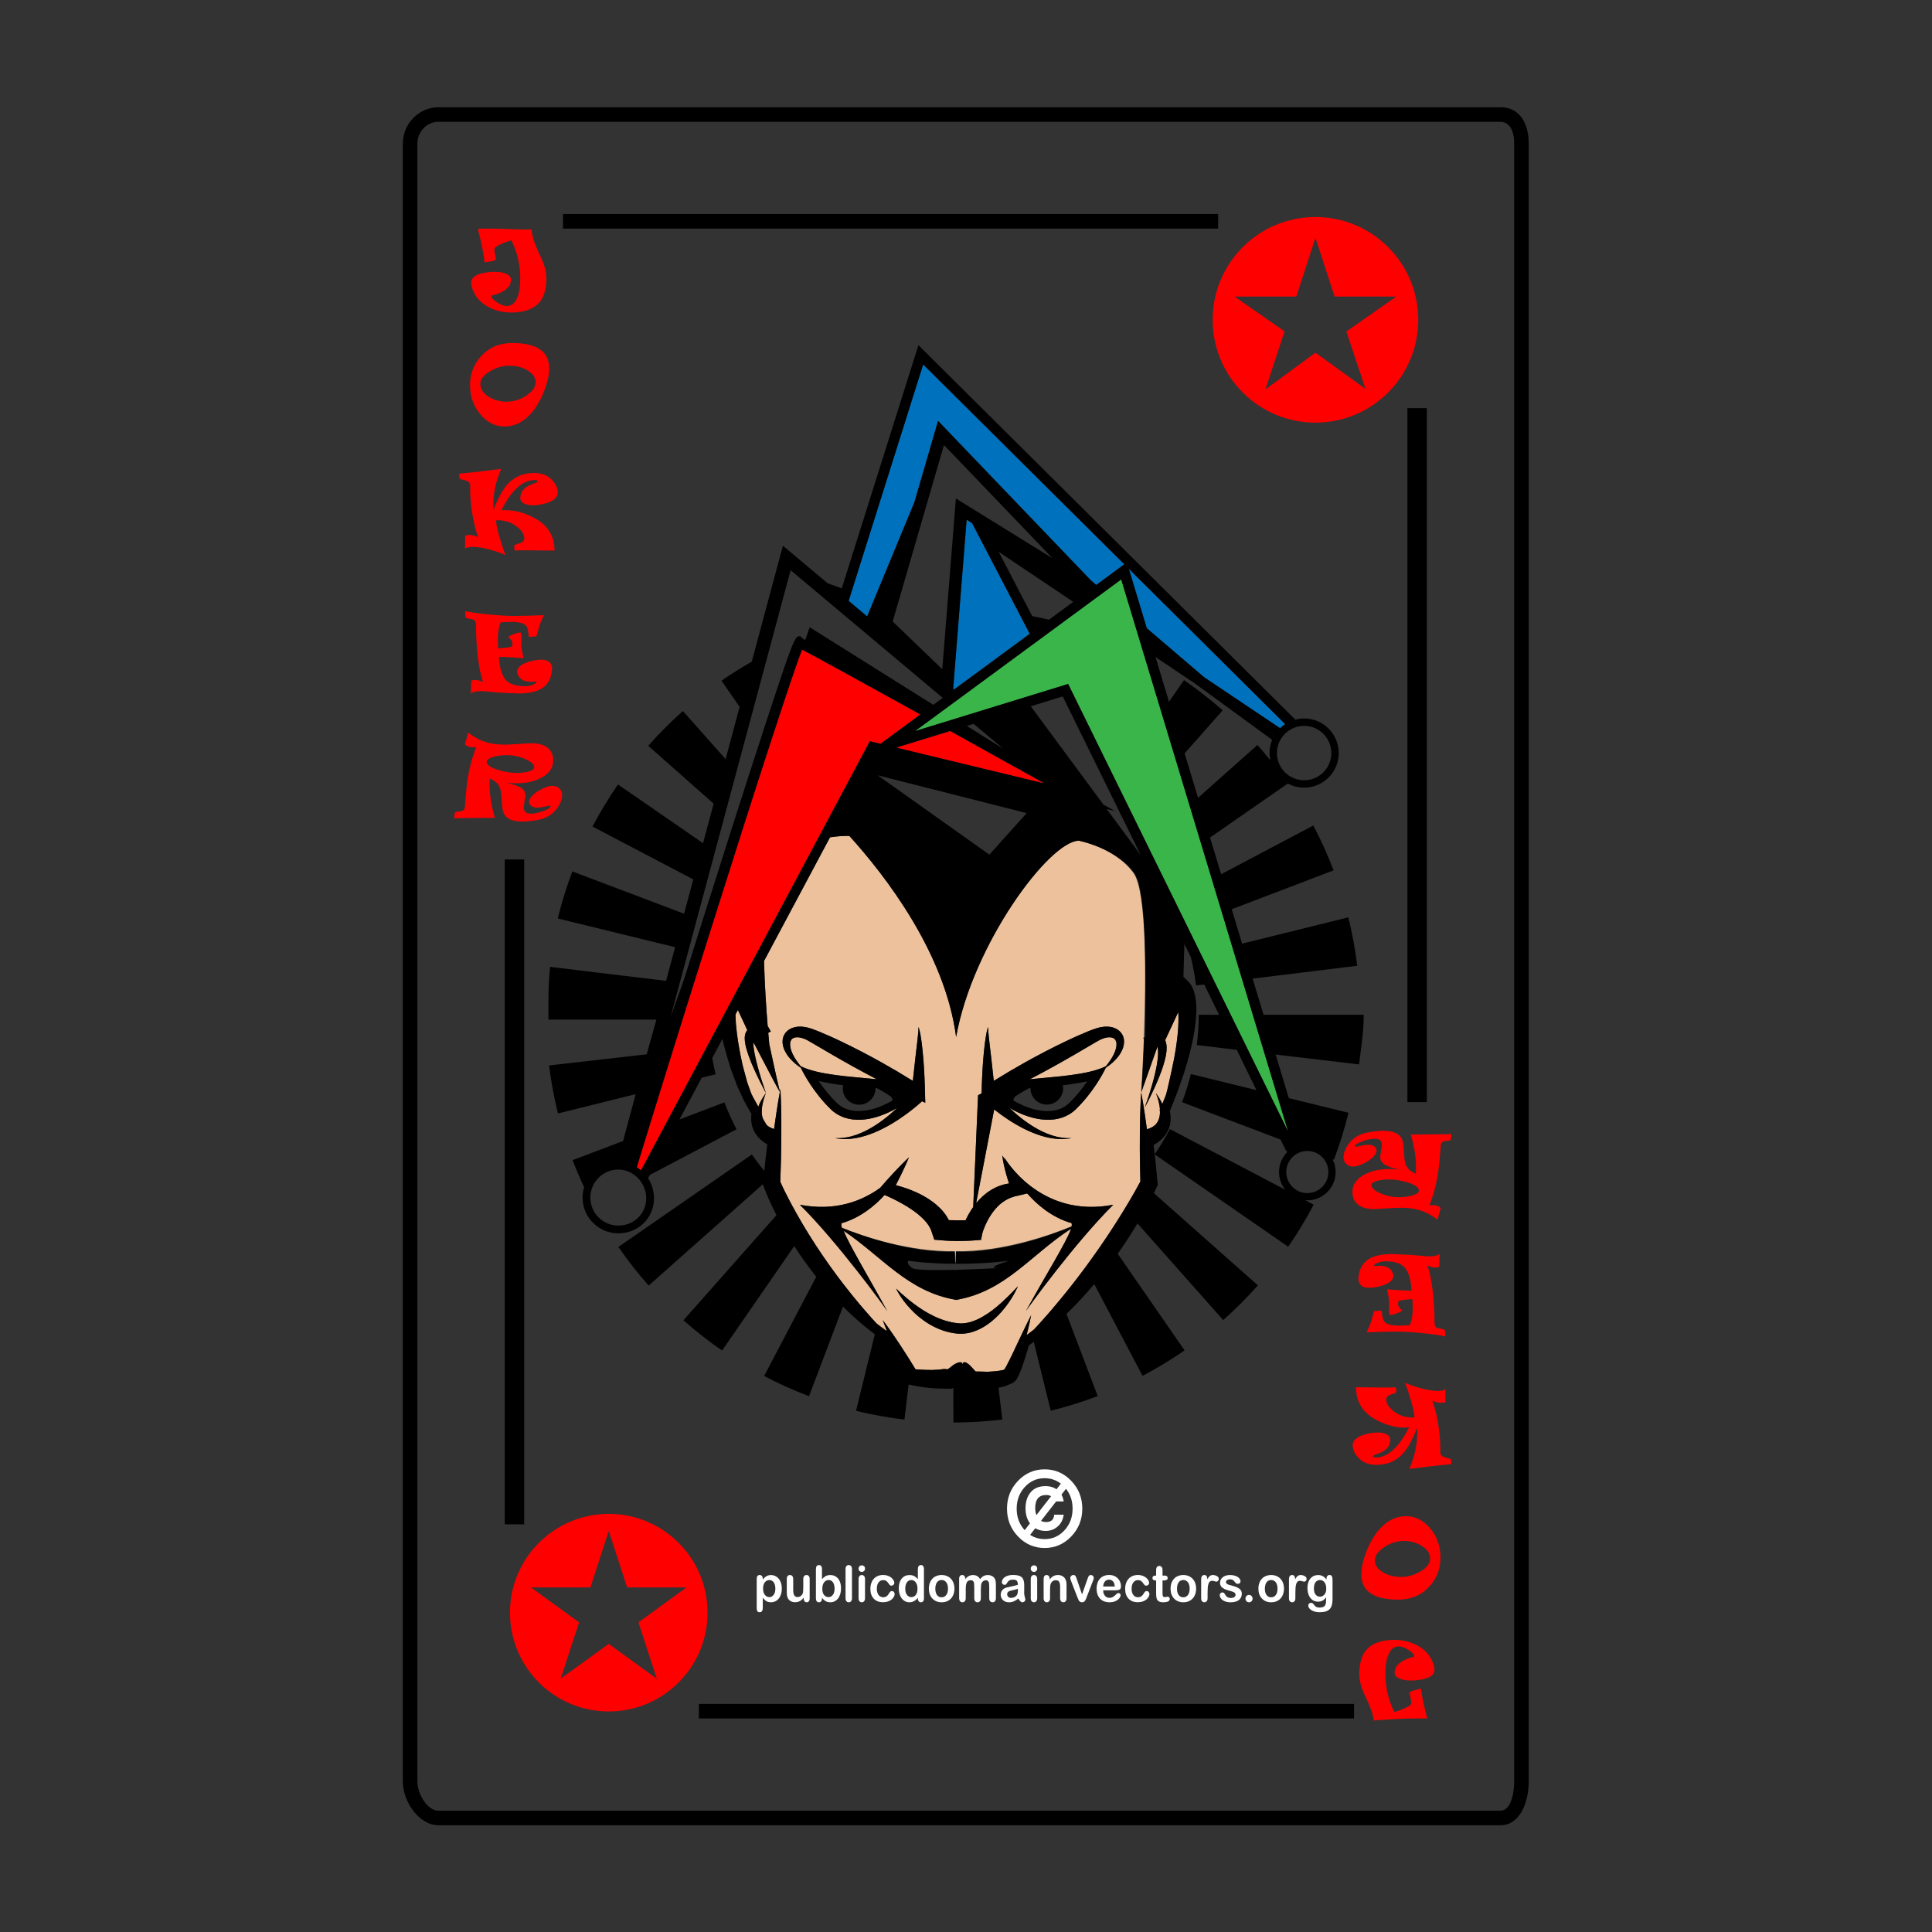<?xml version="1.0" encoding="UTF-8"?>
<svg version="1.1" viewBox="0 0 530.67 530.67" xml:space="preserve" xmlns="http://www.w3.org/2000/svg"><rect x="0" y="0" width="530.67" height="530.67" fill="#333333" stroke="none"/><defs><clipPath id="b"><path d="m0 398h398v-398h-398z"/></clipPath><clipPath id="a"><path d="m58 398h282v-398h-282z"/></clipPath></defs><g transform="matrix(1.333 0 0 -1.333 0 530.67)"><g clip-path="url(#b)"><g clip-path="url(#a)"><path d="m196.86 135.84 0.016 0.605c-0.011-1e-3 -0.021-1e-3 -0.032-1e-3zm-16.869 40.225-2.108 1.12-2.093 1.144-2.081 1.165-2.069 1.184-4.081 2.388c-0.326 0.191-0.643 0.39-1.005 0.578l-0.263 0.145-0.066 0.035-0.032 0.018c0.061-0.026 0.012-4e-3 0.023-9e-3l-6e-3 2e-3 -0.015 6e-3 -0.114 0.053c-0.152 0.072-0.304 0.134-0.457 0.192-0.608 0.237-1.235 0.333-1.734 0.251-0.497-0.09-0.825-0.319-1.008-0.828-0.171-0.515-0.077-1.237 0.167-1.912 0.236-0.689 0.61-1.37 1.048-2.015 0.274-0.405 0.575-0.796 0.889-1.185 3.684-1.826 10.276-2.13 15.68-2.681zm62.796 13.315c-1e-3 0.057-0.011 0.11-0.014 0.165l-2.694-5.785c0.093-0.176 0.135-0.343 0.184-0.528 0.063-0.201 0.08-0.391 0.095-0.59 0.02-0.2 0.039-0.411 0.022-0.608-0.011-0.2-0.023-0.41-0.034-0.627-0.031-0.204-0.064-0.417-0.097-0.635-0.051-0.441-0.189-0.863-0.288-1.317-0.114-0.448-0.271-0.891-0.408-1.349-0.143-0.454-0.327-0.899-0.49-1.35-0.159-0.454-0.352-0.891-0.534-1.323-0.187-0.432-0.354-0.862-0.546-1.264-0.382-0.807-0.718-1.564-1.039-2.2-0.64-1.268-1.066-2.113-1.066-2.113s0.302 0.896 0.756 2.239c0.227 0.671 0.453 1.465 0.714 2.307 0.131 0.421 0.234 0.865 0.356 1.31 0.117 0.445 0.245 0.898 0.336 1.354 0.094 0.456 0.211 0.909 0.283 1.357 0.068 0.447 0.156 0.887 0.2 1.307 0.03 0.421 0.105 0.834 0.09 1.205 3e-3 0.187 5e-3 0.367 7e-3 0.543-0.016 0.164-0.03 0.324-0.045 0.475-5e-3 0.159-0.042 0.283-0.071 0.401-7e-3 0.031-0.015 0.058-0.022 0.086l-3.34-9.404c0.146-0.773 0.281-1.546 0.404-2.321 0.119-0.775 0.251-1.548 0.358-2.324l0.326-2.326c0.031-0.212 0.056-0.425 0.083-0.639 0.12 0.032 0.241 0.069 0.378 0.107 0.194 0.073 0.416 0.151 0.619 0.266 0.212 0.106 0.413 0.243 0.605 0.405 0.193 0.162 0.367 0.359 0.52 0.587 0.154 0.228 0.273 0.494 0.371 0.778 0.085 0.289 0.16 0.597 0.184 0.913 0.02 0.192 0.026 0.386 0.026 0.579l-0.071 0.267 0.06 0.14c-0.037 0.62-0.147 1.207-0.275 1.707-0.26 1.02-0.567 1.67-0.567 1.67s0.458-0.549 0.981-1.507c0.119-0.214 0.237-0.459 0.352-0.716 0.177 0.416 0.355 0.843 0.516 1.279l0.268 0.694 0.275 1.075 0.423 1.864 0.415 1.854 0.386 1.854c0.139 0.615 0.232 1.237 0.343 1.857 0.113 0.617 0.215 1.237 0.292 1.856 0.085 0.619 0.177 1.237 0.226 1.855 0.063 0.618 0.122 1.235 0.143 1.847 0.044 0.615 0.042 1.223 0.04 1.828 9e-3 0.304-0.024 0.598-0.036 0.895m-43.098-46.941-0.82-0.031c-0.546-0.02-1.094-0.025-1.643-0.032-0.552 3e-3 -1.101 0.016-1.662 0.046-0.554 0.017-1.131 0.075-1.699 0.119l-1.354 0.108-0.481 1.427c-0.064 0.191-0.108 0.387-0.194 0.579-0.074 0.196-0.173 0.39-0.282 0.582-0.105 0.195-0.235 0.386-0.368 0.577-0.146 0.188-0.28 0.385-0.447 0.57-0.318 0.378-0.68 0.746-1.081 1.092-0.398 0.349-0.815 0.697-1.266 1.019-0.451 0.319-0.916 0.635-1.396 0.938-0.483 0.3-0.983 0.581-1.487 0.864-0.505 0.282-1.026 0.543-1.549 0.8l-0.79 0.376-0.779 0.341-0.119 0.055c-2.132-2.348-4.967-4.602-8.565-5.733-0.389 0.018-0.442-0.354-0.241-1.032 4.391-1.777 14.037-5.013 23.278-4.814l0.066-2.289h0.1l0.066 2.289c9.642-0.206 19.725 3.416 23.819 5.114 0.126 0.538 0.044 0.787-0.302 0.771-3.755 1.18-6.682 3.566-8.842 6.024l-1.851-0.456c-0.236-0.056-0.474-0.089-0.7-0.162-0.229-0.059-0.453-0.135-0.669-0.219-0.221-0.068-0.429-0.176-0.639-0.264-0.205-0.107-0.41-0.204-0.604-0.329-0.389-0.235-0.764-0.493-1.108-0.798-0.177-0.142-0.339-0.31-0.504-0.47-0.162-0.166-0.323-0.33-0.476-0.508-0.609-0.708-1.141-1.511-1.596-2.368-0.228-0.431-0.429-0.875-0.622-1.323-0.092-0.225-0.183-0.449-0.262-0.675l-0.113-0.334c-0.032-0.099-0.075-0.241-0.084-0.281l-0.289-1.401-1.612-0.121c-0.294-0.022-0.557-0.042-0.833-0.051m-27.119 86.032c0.557-0.577 1.168-1.223 1.83-1.942-0.662 0.719-1.273 1.365-1.83 1.942m34.521-112.56 4e-3 1e-3 0.213 0.056-0.066-0.01c-0.047-8e-3 -0.101-0.026-0.151-0.047m21.876 68.428c-0.499 0.082-1.127-0.014-1.735-0.251-0.151-0.058-0.304-0.12-0.457-0.193l-0.113-0.052-0.015-6e-3 -7e-3 -2e-3c0.011 5e-3 -0.037-0.017 0.025 9e-3l-0.033-0.018-0.067-0.035-0.262-0.145c-0.363-0.188-0.679-0.387-1.005-0.578l-4.082-2.389-2.069-1.183-2.081-1.165-2.092-1.145-2.108-1.119-0.676-0.35c5.404 0.552 11.997 0.856 15.681 2.682 0.314 0.389 0.616 0.78 0.889 1.185 0.438 0.645 0.812 1.326 1.047 2.015 0.245 0.676 0.338 1.398 0.168 1.912-0.182 0.509-0.511 0.738-1.008 0.828m-22.169-68.627c-3e-3 -9e-3 0.021 0.017 0.044 0.047-1e-3 0-3e-3 -2e-3 -4e-3 -3e-3 -0.021-0.014-0.048-0.053-0.04-0.044m24.8 68.082c-0.049 0.53-0.26 1.1-0.641 1.549-0.375 0.457-0.885 0.779-1.399 0.963-1.04 0.366-2.064 0.286-2.978 0.089-0.232-0.051-0.458-0.11-0.677-0.184l-0.166-0.052-0.179-0.065-0.283-0.1c-0.37-0.124-0.766-0.284-1.156-0.441-0.783-0.326-1.502-0.628-2.242-0.962-0.731-0.335-1.467-0.658-2.185-1.009-1.448-0.685-2.875-1.406-4.294-2.138l-2.117-1.119-2.097-1.152c-2.17-1.214-4.309-2.479-6.419-3.796-0.155 1.471-0.313 2.945-0.486 4.416l-0.393 3.353c-0.069 0.558-0.127 1.118-0.182 1.677-0.03 0.281-0.058 0.561-0.076 0.841-0.014 0.28-0.039 0.56 5e-3 0.84-0.137-0.253-0.206-0.541-0.271-0.817-0.065-0.281-0.122-0.562-0.176-0.842-0.098-0.563-0.174-1.128-0.251-1.692-0.157-1.131-0.239-2.26-0.344-3.39-0.092-1.13-0.162-2.259-0.212-3.389-0.059-1.13-0.085-2.257-0.116-3.392l-4e-3 -0.167-0.729-0.401-0.999-23.025c-0.171-0.24-0.336-0.484-0.493-0.732-0.339-0.533-0.648-1.082-0.918-1.65-0.052-0.113-0.101-0.231-0.152-0.344l-0.202-4e-3c-0.51-0.01-1.018-8e-3 -1.525-5e-3 -0.504 0.014-1.011 4e-3 -1.505 0.026-0.079 1e-3 -0.154 8e-3 -0.232 0.011-0.124 0.242-0.258 0.479-0.4 0.704-0.206 0.331-0.432 0.634-0.664 0.931-0.237 0.287-0.484 0.567-0.743 0.818-1.023 1.034-2.158 1.822-3.322 2.477-0.58 0.331-1.173 0.624-1.772 0.886s-1.199 0.507-1.811 0.714c-0.61 0.209-1.222 0.406-1.842 0.569-0.125 0.033-0.252 0.062-0.378 0.093 0.351 0.672 0.696 1.347 1.029 2.031 0.3 0.608 0.58 1.229 0.872 1.842 0.147 0.305 0.281 0.62 0.418 0.933 0.103 0.235 0.202 0.472 0.301 0.71 0.065 0.15 0.1 0.235 0.1 0.235-0.255-0.233-0.499-0.471-0.743-0.709-0.243-0.239-0.491-0.475-0.724-0.722-0.471-0.488-0.953-0.971-1.414-1.466-0.932-0.984-1.827-1.997-2.716-3.011l-0.345-0.394c-3.711-2.678-9.188-4.895-16.531-3.477 7.818-7.746 17.747-21.403 18.014-21.938-3.816 6.974-7.84 13.62-9.015 16.592 8.04-5.413 13.179-12.538 23.179-14.249v-0.054c0 8e-3 -0.044 0.019 8e-3 0.027 0.05-8e-3 0.027-0.019 0.079-0.027l-0.037 0.054c10.148 1.755 15.24 9.209 23.65 14.666-0.909-2.728-5.313-9.688-9.319-17.009 0.267 0.535 10.189 14.192 18.008 21.938-15.249-2.944-22.474 9.779-22.474 9.779s0.087-0.218 0.26-0.591l-0.648 0.947c0.078-0.653 0.19-1.304 0.334-1.941 0.15-0.634 0.284-1.282 0.473-1.907 0.17-0.634 0.379-1.252 0.581-1.877 3e-3 -7e-3 6e-3 -0.015 8e-3 -0.023-0.064-9e-3 -0.127-0.014-0.191-0.026-0.325-0.043-0.643-0.132-0.965-0.208-0.316-0.096-0.637-0.187-0.944-0.312-0.623-0.234-1.216-0.545-1.772-0.898-0.284-0.172-0.547-0.368-0.813-0.563-0.26-0.2-0.511-0.411-0.75-0.63-0.48-0.439-0.926-0.909-1.339-1.4-3e-3 -6e-3 -7e-3 -0.013-0.013-0.018l3.718 19.312c0.068-0.055 0.13-0.105 0.202-0.162 1.519-1.188 3.632-2.667 5.933-3.815 0.571-0.293 1.158-0.553 1.74-0.796 0.584-0.243 1.17-0.448 1.742-0.632 0.576-0.173 1.136-0.32 1.675-0.43 0.54-0.109 1.053-0.177 1.528-0.227 0.476-0.033 0.912-0.056 1.297-0.042 0.385-8e-3 0.72 0.046 0.994 0.061 0.545 0.075 0.851 0.13 0.851 0.13s-0.313-0.01-0.856-8e-3c-0.272 0.025-0.602 0.018-0.976 0.079-0.374 0.041-0.79 0.124-1.239 0.221-0.448 0.113-0.928 0.248-1.423 0.423-0.495 0.18-1.007 0.392-1.523 0.633-0.515 0.253-1.038 0.525-1.555 0.832-0.515 0.307-1.029 0.631-1.527 0.984-1.38 0.954-2.652 2.044-3.722 3.059 5.05-2.944 10.415-3.477 13.714-0.248 3.547 3.473 5.558 7.304 6.145 8.519 0.484 0.329 0.958 0.679 1.399 1.079 0.6 0.56 1.185 1.171 1.631 1.926 0.431 0.75 0.808 1.635 0.717 2.709m-21.863-50.735s-0.337-0.37-0.93-0.992c-0.595-0.619-1.455-1.488-2.526-2.455-0.536-0.482-1.137-0.976-1.775-1.474-0.644-0.496-1.355-0.963-2.097-1.391-0.748-0.421-1.542-0.786-2.363-1.031-0.205-0.066-0.413-0.106-0.62-0.16-0.208-0.031-0.417-0.077-0.624-0.1-0.206-0.016-0.428-0.054-0.608-0.046l-0.284-8e-3 -0.36 0.024c-0.847 0.063-1.767 0.257-2.615 0.503-0.858 0.256-1.689 0.581-2.472 0.959-0.783 0.379-1.529 0.788-2.216 1.22-0.683 0.44-1.322 0.88-1.9 1.307-1.148 0.868-2.073 1.664-2.709 2.24-0.635 0.577-0.99 0.929-0.99 0.929s0.199-0.46 0.66-1.203c0.46-0.743 1.175-1.777 2.211-2.882 0.513-0.558 1.103-1.135 1.782-1.688 0.675-0.56 1.426-1.114 2.264-1.603 0.837-0.491 1.754-0.932 2.735-1.26 0.99-0.336 2-0.563 3.108-0.654l0.372-0.02 0.452 9e-3c0.31-1e-3 0.573 0.044 0.853 0.073 0.277 0.034 0.544 0.104 0.813 0.156 0.261 0.078 0.527 0.144 0.78 0.234 1.015 0.351 1.929 0.849 2.736 1.405 0.813 0.553 1.51 1.18 2.135 1.795 0.629 0.61 1.158 1.242 1.623 1.837 0.931 1.189 1.566 2.269 1.975 3.039 0.411 0.77 0.59 1.237 0.59 1.237m-44.729 45.021c0.587-1.215 2.598-5.046 6.145-8.519 3.299-3.229 8.665-2.696 13.714 0.248-1.072-1.015-2.342-2.105-3.722-3.059-0.498-0.353-1.012-0.677-1.528-0.984s-1.04-0.579-1.554-0.832c-0.518-0.241-1.029-0.453-1.524-0.633-0.495-0.175-0.975-0.31-1.422-0.423-0.45-0.097-0.866-0.18-1.24-0.221-0.374-0.061-0.703-0.054-0.975-0.079-0.543-2e-3 -0.857 8e-3 -0.857 8e-3s0.306-0.055 0.852-0.13c0.274-0.015 0.608-0.069 0.993-0.061 0.387-0.014 0.821 9e-3 1.298 0.042 0.474 0.05 0.988 0.118 1.527 0.227 0.538 0.11 1.099 0.257 1.675 0.43 0.571 0.184 1.159 0.389 1.742 0.632 0.582 0.243 1.169 0.503 1.74 0.796 2.301 1.148 4.414 2.627 5.934 3.815 0.76 0.597 1.375 1.121 1.803 1.5 0.153 0.14 0.274 0.249 0.378 0.343l0.665-0.307-0.057 2.109c-0.03 1.135-0.057 2.262-0.115 3.392-0.051 1.13-0.12 2.259-0.212 3.389-0.106 1.13-0.188 2.259-0.344 3.39-0.078 0.564-0.153 1.129-0.252 1.692-0.054 0.28-0.109 0.561-0.176 0.842-0.064 0.276-0.134 0.564-0.27 0.817 0.043-0.28 0.018-0.56 4e-3 -0.84-0.017-0.28-0.046-0.56-0.075-0.84-0.056-0.56-0.115-1.12-0.183-1.678l-0.393-3.353c-0.173-1.471-0.331-2.945-0.485-4.416-2.11 1.317-4.25 2.583-6.419 3.796l-2.098 1.152-2.117 1.119c-1.419 0.732-2.845 1.453-4.293 2.138-0.718 0.351-1.455 0.674-2.184 1.009-0.741 0.334-1.46 0.636-2.243 0.962-0.39 0.157-0.786 0.317-1.156 0.442l-0.283 0.099-0.18 0.065-0.165 0.052c-0.219 0.074-0.446 0.133-0.676 0.184-0.915 0.197-1.939 0.277-2.979-0.089-0.513-0.184-1.023-0.506-1.398-0.963-0.382-0.45-0.592-1.019-0.642-1.549-0.092-1.074 0.285-1.959 0.717-2.709 0.446-0.755 1.031-1.366 1.631-1.926 0.44-0.4 0.915-0.75 1.399-1.079m70.689 5.982c-0.239-6.356-0.553-11.024-0.553-11.024-0.053-0.784-0.096-1.569-0.127-2.352-0.027-0.783-0.066-1.568-0.081-2.35l-0.05-2.348c-0.02-0.783-0.01-1.564-0.017-2.347-0.014-1.565-9e-3 -3.127 0.013-4.69 0.021-1.435 0.052-2.87 0.093-4.305-0.366-0.687-0.752-1.399-1.147-2.093l-1.351-2.323c-0.918-1.54-1.864-3.067-2.836-4.575l-1.474-2.255-1.516-2.226c-1.023-1.474-2.066-2.936-3.134-4.381-0.544-0.714-1.07-1.443-1.626-2.15l-1.658-2.127c-0.57-0.694-1.121-1.409-1.702-2.095-0.575-0.693-1.147-1.389-1.733-2.074-0.581-0.692-1.186-1.359-1.784-2.037-0.604-0.671-1.196-1.359-1.82-2.013-0.037-0.04-0.076-0.081-0.113-0.121-0.503-0.406-1.029-0.799-1.553-1.183 0.075 0.283 0.15 0.568 0.22 0.852 0.263 1.083 0.516 2.169 0.723 3.269-0.514-0.993-0.997-1.996-1.481-2.997l-1.429-3.004c-0.463-1.004-0.931-2.004-1.42-2.981-0.247-0.488-0.482-0.978-0.735-1.443-0.124-0.233-0.253-0.46-0.381-0.663-0.035-0.057-0.07-0.11-0.102-0.158l-0.363-0.094-0.571-0.105c-0.393-0.052-0.788-0.114-1.2-0.139-0.404-0.04-0.827-0.059-1.242-0.083-0.422-9e-3 -0.843 0.034-1.265 0.037l-1.248 0.02c-0.042 0.037-0.093 0.082-0.142 0.138-0.247 0.264-0.517 0.596-0.889 0.974-0.2 0.192-0.386 0.392-0.803 0.644-0.109 0.061-0.241 0.125-0.41 0.181-0.095 0.035-0.283-0.19-0.411-0.176l-0.041-0.262h-0.02l-0.139 0.269-0.025 0.129c-0.282-2e-3 -0.528 4e-3 -0.741-0.064-0.826-0.307-1.194-0.664-1.559-0.961-0.341-0.301-0.645-0.41-0.81-0.504-0.015-9e-3 -0.024 0.131-0.033 0.131h-0.514c-0.424 0-0.848-0.153-1.272-0.14-0.424 0.016-0.849-0.069-1.273-0.046-0.423 0.014-0.849-8e-3 -1.271 0.019-0.425 0.017-0.847 0.026-1.268 0.058l-0.77 0.059c-0.444 0.729-0.891 1.452-1.342 2.175l-1.73 2.69c-0.292 0.448-0.594 0.887-0.891 1.331-0.148 0.217-0.293 0.436-0.44 0.654l-3e-3 8e-3 -3e-3 2e-3c-0.149 0.222-0.3 0.445-0.455 0.664-0.612 0.879-1.227 1.755-1.88 2.612 0.272-0.773 0.567-1.532 0.867-2.288-0.102 0.072-0.205 0.14-0.304 0.215l-0.455 0.33c-0.486 0.354-0.946 0.694-1.404 1.061-0.036 0.039-0.072 0.076-0.107 0.116-0.584 0.622-1.146 1.267-1.705 1.91-0.572 0.632-1.12 1.284-1.674 1.927l-1.615 1.972c-0.538 0.655-1.056 1.327-1.58 1.993-0.521 0.668-1.028 1.347-1.537 2.023-0.506 0.676-1 1.364-1.491 2.051-0.493 0.687-0.974 1.382-1.448 2.083-0.478 0.695-0.946 1.399-1.407 2.107-0.919 1.417-1.813 2.849-2.671 4.302-0.434 0.724-0.854 1.456-1.263 2.193-0.414 0.734-0.82 1.474-1.215 2.219-0.389 0.747-0.777 1.494-1.151 2.246-0.336 0.677-0.664 1.38-0.961 2.046 0.057 1.506 0.103 3.012 0.142 4.518 0.037 1.62 0.059 3.241 0.063 4.863 2e-3 0.811 0.02 1.621 8e-3 2.433l-0.024 2.436c-7e-3 0.812-0.039 1.624-0.057 2.437-0.023 0.813-0.056 1.626-0.101 2.441-0.034-0.179-0.063-0.359-0.096-0.538-9e-3 0.028-0.018 0.057-0.03 0.091-0.049 0.148-0.102 0.386-0.178 0.675-0.146 0.587-0.341 1.43-0.57 2.442-0.392 1.791-0.898 4.111-1.418 6.491-0.055 0.562-0.132 1.384-0.221 2.407l0.533 0.28-0.65 1.114c-0.28 3.434-0.62 8.366-0.755 13.4l13.599 25.484c1.305 0.206 2.642 0.313 3.986 0.295 7.394-8.165 19.703-24.044 22-41.428 3.392 19.021 19.203 40.438 25.327 40.438 4.717-1.079 8.969-3.491 11.239-6.67 2.73-3.823 2.578-21.685 2.135-33.764l5.989 10.268 3e-3 4e-3 -3e-3 -7e-3 -5.989-10.271-0.169-0.291zm-75.421-10.199c-0.291 0.533-0.698 1.3-1.178 2.224-0.949 1.852-2.331 4.323-3.595 6.793-0.13 0.254-0.504 0.511-0.504 0.765v-2e-3c0-0.034 0.116-0.064 0.115-0.097 1e-3 -0.156 0.045-0.312 0.056-0.484 0.038-0.349 0.071-0.715 0.138-1.104 0.067-0.39 0.129-0.794 0.219-1.206 0.089-0.411 0.188-0.83 0.278-1.249 0.109-0.418 0.223-0.836 0.329-1.249s0.219-0.818 0.341-1.206c0.241-0.777 0.443-1.515 0.659-2.131l0.69-2.07s-0.307-0.65-0.567-1.67c-0.131-0.508-0.243-1.109-0.277-1.738-0.019-0.315-0.016-0.638 0.017-0.955 0.021-0.273 0.082-0.537 0.153-0.791 0.123-0.229 0.245-0.461 0.384-0.681 0.148-0.231 0.29-0.467 0.433-0.703 0.035-0.035 0.068-0.071 0.104-0.103 0.193-0.162 0.394-0.299 0.606-0.405 0.202-0.115 0.424-0.193 0.619-0.266 0.074-0.02 0.142-0.042 0.21-0.062 0.044 0.342 0.088 0.685 0.14 1.027l0.351 2.41c0.115 0.804 0.256 1.605 0.383 2.407 0.099 0.605 0.211 1.207 0.323 1.812-0.021 0.033-0.043 0.065-0.077 0.118-0.092 0.14-0.199 0.348-0.35 0.616m-3.45 0.927c0.598-1.166 0.998-1.943 0.998-1.943s-0.458-0.549-0.982-1.507c-0.198-0.363-0.404-0.79-0.585-1.271-0.079 0.141-0.158 0.28-0.239 0.424l-0.245 0.438c-0.092 0.169-0.186 0.336-0.28 0.503-0.257 0.456-0.5 0.887-0.702 1.363l-0.025 0.054-0.674 1.896c-0.126 0.321-0.218 0.668-0.308 1.015l-0.278 1.038-0.278 1.037-0.138 0.519-0.07 0.259c-7e-3 0.029-0.034 0.116-0.024 0.099l-0.027 0.131-0.434 2.08c-0.142 0.694-0.248 1.391-0.374 2.086-0.133 0.693-0.2 1.393-0.304 2.085-0.104 0.695-0.144 1.389-0.219 2.082-0.035 0.635-0.081 1.271-0.087 1.9l0.485 0.907c0.082-0.161 0.163-0.323 0.25-0.496l1.702-3.652c-0.023-0.024-0.047-0.046-0.07-0.072-0.04-0.049-0.064-0.097-0.096-0.15-0.061-0.102-0.119-0.211-0.172-0.326-0.095-0.22-0.113-0.407-0.164-0.632-0.038-0.215-0.018-0.391-0.026-0.601-0.01-0.213 0.02-0.4 0.047-0.595 0.029-0.196 0.048-0.406 0.091-0.604 0.1-0.386 0.176-0.809 0.31-1.21 0.135-0.403 0.252-0.826 0.41-1.236 0.157-0.408 0.316-0.822 0.476-1.237 0.175-0.405 0.35-0.811 0.523-1.208 0.17-0.4 0.344-0.788 0.526-1.157 0.361-0.741 0.673-1.439 0.983-2.019" fill="#ecc19c"/><path d="m200.3 290.31-1.121 0.694-2.775-34.807 0.202-0.169 15.584 11.465zm-25.436-16.031 3.816-3.203 9.738 23.541 4.87 16.755 31.484-32.86 1.11-0.949 5.789 4.259-41.449 41.182zm73.242-15.722-11.811 10.101-3.703 12.249 32.229-32.022c-0.376-0.246-0.725-0.528-1.048-0.839z" fill="#0071bc"/><path d="m265.43 164.93-34.395 113.78-42.503-31.266 31.565 9.717z" fill="#39b54a"/><path d="m265.43 164.93-45.333 92.234-31.565-9.717 42.503 31.266zm3.953-12.676c-2.393 0-4.339 1.948-4.339 4.341s1.946 4.34 4.339 4.34 4.34-1.947 4.34-4.34-1.947-4.341-4.34-4.341m-28.315 13.191c-0.935-1.779-1.991-3.521-3.133-5.176-0.073 0.636-0.143 1.273-0.22 1.91 0.153 0.084 0.306 0.178 0.454 0.269l0.257 0.164c0.276 0.196 0.59 0.417 0.881 0.7 0.342 0.31 0.667 0.685 0.933 1.079 0.285 0.413 0.523 0.895 0.686 1.382 0.151 0.447 0.245 0.934 0.287 1.524 0.019 0.532-7e-3 0.989-0.074 1.374-0.024 0.159-0.055 0.32-0.095 0.494l0.089 0.211c0.248 0.572 0.511 1.189 0.744 1.817l0.705 1.826 0.867 2.445c0.139 0.391 0.28 0.784 0.422 1.219l0.561 1.83c0.148 0.459 0.272 0.923 0.392 1.371l0.144 0.528c0.205 0.733 0.36 1.349 0.487 1.927l0.061 0.262c0.129 0.55 0.262 1.119 0.359 1.683 0.131 0.668 0.256 1.326 0.337 1.971 0.111 0.677 0.176 1.358 0.233 2.026 0.03 0.25 0.039 0.507 0.047 0.765 3e-3 0.104 6e-3 0.208 0.012 0.309 0.021 0.385 0.023 0.764 9e-3 1.099-6e-3 0.356-0.018 0.741-0.061 1.108-0.023 0.348-0.077 0.731-0.158 1.156-0.028 0.203-0.078 0.393-0.123 0.563l-0.023 0.093c-0.058 0.238-0.126 0.463-0.214 0.689-0.071 0.211-0.171 0.445-0.306 0.713-0.051 0.106-0.125 0.232-0.199 0.352l-0.041 0.064c-0.049 0.081-0.122 0.189-0.215 0.303l-0.055 0.067c-0.017 0.025-0.076 0.099-0.18 0.206l-1.081 1.054 0.191 6.788 1.328-2.703c0.471-1.918 0.831-3.884 1.071-5.849l1.702 0.177 3.051-6.237h-4.197v-0.134c0-2.039-0.155-4.09-0.396-6.096l8.247-0.996 4.042-8.296-13.507 3.311c-0.481-1.96-1.098-3.912-1.815-5.803l20.298-7.699 1.03-2.099 0.356-0.476c-1.052-1.056-1.704-2.51-1.704-4.115 0-1.382 0.483-2.65 1.289-3.65zm-25.979 71.285-30.323 7.333 11.025 3.394c6.412-3.556 13.094-7.272 19.298-10.727m-8.347 7.079-7.504 4.709 1.388 0.427zm21.3-12.411 1.691-0.409-2.357 1.311-14.977 20.269 6.588 2.029 16.067-32.688zm-53.637-4.872c-0.661 0.719-1.272 1.365-1.829 1.942 0.557-0.577 1.168-1.223 1.829-1.942m8.518 10.35-2.061 1.465 0.885-0.224 5.262-1.335 24.545-6.224-7.687-8.565-20.659 14.681zm-24.242-71.08c-0.213 0.106-0.414 0.242-0.606 0.405-0.037 0.032-0.069 0.069-0.104 0.103-0.144 0.236-0.286 0.472-0.434 0.703-0.138 0.221-0.26 0.451-0.384 0.681-0.07 0.254-0.13 0.517-0.151 0.791-0.035 0.317-0.038 0.639-0.019 0.955 0.034 0.629 0.147 1.23 0.278 1.738 0.259 1.02 0.567 1.67 0.567 1.67s-0.458-0.549-0.982-1.507c-0.198-0.363-0.404-0.79-0.585-1.27-0.08 0.139-0.159 0.279-0.238 0.423l-0.247 0.438c-0.092 0.169-0.185 0.336-0.28 0.503-0.257 0.456-0.499 0.887-0.701 1.362l-0.025 0.055-0.674 1.896c-0.127 0.321-0.218 0.668-0.309 1.015l-0.277 1.038-0.278 1.037-0.139 0.519-0.069 0.259c-7e-3 0.029-0.034 0.117-0.024 0.098l-0.028 0.132-0.433 2.079c-0.143 0.695-0.249 1.392-0.374 2.087-0.133 0.693-0.201 1.392-0.305 2.085-0.104 0.694-0.144 1.39-0.219 2.082-0.034 0.636-0.081 1.271-0.087 1.9l0.485 0.908c0.082-0.162 0.163-0.324 0.251-0.497l1.701-3.653c-0.023-0.022-0.047-0.046-0.07-0.071-0.039-0.05-0.064-0.097-0.096-0.15-0.06-0.102-0.118-0.212-0.172-0.326-0.095-0.219-0.113-0.408-0.163-0.632-0.038-0.214-0.019-0.391-0.026-0.601-0.01-0.213 0.019-0.4 0.047-0.596 0.029-0.195 0.047-0.405 0.09-0.603 0.101-0.386 0.176-0.809 0.31-1.209 0.135-0.404 0.253-0.828 0.41-1.237 0.158-0.408 0.317-0.822 0.477-1.238 0.175-0.405 0.351-0.81 0.523-1.208 0.17-0.399 0.343-0.787 0.526-1.156 0.361-0.741 0.672-1.439 0.982-2.019 0.599-1.166 0.999-1.943 0.999-1.943s-0.275 0.828-0.69 2.069c-0.216 0.617-0.417 1.356-0.656 2.132-0.124 0.389-0.235 0.793-0.341 1.206-0.107 0.412-0.215 0.83-0.325 1.248-0.091 0.419-0.182 0.838-0.271 1.25-0.09 0.412-0.137 0.816-0.203 1.206-0.068 0.389-0.072 0.754-0.109 1.105-0.012 0.172-0.114 0.327-0.115 0.483 1e-3 0.033-0.115 0.063-0.115 0.097v3e-3c0-0.255 0.375-0.512 0.503-0.767 1.264-2.469 2.588-4.94 3.538-6.793 0.48-0.923 0.914-1.69 1.206-2.224 0.151-0.267 0.274-0.475 0.365-0.615 0.034-0.052 0.064-0.085 0.085-0.119-0.112-0.603-0.221-1.206-0.32-1.811-0.127-0.802-0.266-1.603-0.382-2.407l-0.349-2.41c-0.052-0.342-0.096-0.684-0.14-1.027-0.068 0.02-0.136 0.042-0.21 0.062-0.195 0.074-0.416 0.15-0.618 0.266m48.416-49.89c0.05 0.021 0.104 0.039 0.15 0.047l0.067 0.01-0.213-0.056zm-0.292-0.199c-0.01-9e-3 0.019 0.03 0.038 0.044 3e-3 1e-3 4e-3 3e-3 6e-3 3e-3 -0.024-0.031-0.049-0.056-0.044-0.047m21.366 27.688-1.515-2.226c-1.024-1.474-2.068-2.936-3.134-4.381-0.545-0.714-1.072-1.443-1.626-2.15l-1.659-2.127c-0.571-0.694-1.121-1.409-1.702-2.095-0.575-0.693-1.146-1.389-1.734-2.074-0.579-0.692-1.186-1.36-1.782-2.037-0.605-0.671-1.197-1.359-1.821-2.013-0.038-0.041-0.076-0.081-0.114-0.121-0.503-0.405-1.027-0.799-1.552-1.183 0.075 0.284 0.151 0.568 0.219 0.852 0.264 1.083 0.517 2.169 0.724 3.269-0.514-0.993-0.997-1.996-1.481-2.997l-1.428-3.004c-0.464-1.003-0.933-2.004-1.42-2.981-0.248-0.489-0.483-0.979-0.736-1.443-0.125-0.233-0.253-0.461-0.381-0.663-0.035-0.057-0.07-0.11-0.103-0.158l-0.361-0.094-0.572-0.105c-0.393-0.052-0.788-0.114-1.2-0.14-0.403-0.039-0.828-0.058-1.243-0.082-0.421-9e-3 -0.843 0.034-1.265 0.037l-1.247 0.02c-0.043 0.037-0.093 0.082-0.142 0.138-0.247 0.264-0.518 0.596-0.89 0.974-0.199 0.192-0.386 0.392-0.802 0.644-0.109 0.061-0.241 0.125-0.41 0.181-0.096 0.035-0.283-0.19-0.412-0.176l-0.04-0.262h-0.021l-0.138 0.269-0.025 0.129c-0.283-2e-3 -0.529 4e-3 -0.741-0.064-0.827-0.308-1.194-0.664-1.559-0.961-0.341-0.301-0.646-0.41-0.81-0.504-0.015-0.01-0.024 0.131-0.033 0.131h-0.514c-0.425 0-0.849-0.153-1.273-0.14-0.424 0.016-0.849-0.069-1.272-0.046-0.424 0.014-0.849-8e-3 -1.271 0.019-0.425 0.016-0.847 0.025-1.269 0.057l-0.769 0.06c-0.444 0.729-0.891 1.451-1.342 2.175l-1.73 2.69c-0.292 0.448-0.594 0.887-0.892 1.331-0.148 0.217-0.293 0.436-0.439 0.654l-3e-3 7e-3 -4e-3 4e-3c-0.149 0.221-0.298 0.443-0.454 0.663-0.613 0.879-1.228 1.755-1.881 2.612 0.272-0.773 0.568-1.532 0.868-2.288-0.101 0.072-0.204 0.14-0.305 0.215l-0.454 0.33c-0.486 0.354-0.946 0.694-1.404 1.061-0.036 0.039-0.073 0.076-0.108 0.116-0.584 0.623-1.145 1.266-1.704 1.91-0.572 0.632-1.12 1.284-1.674 1.927l-1.615 1.971c-0.539 0.656-1.056 1.328-1.581 1.994-0.52 0.668-1.026 1.347-1.536 2.023-0.507 0.676-1 1.363-1.49 2.051-0.494 0.686-0.976 1.382-1.449 2.083-0.479 0.695-0.947 1.398-1.406 2.107-0.92 1.417-1.815 2.85-2.672 4.302-0.433 0.724-0.854 1.456-1.264 2.193-0.413 0.735-0.819 1.474-1.215 2.219-0.388 0.747-0.777 1.493-1.151 2.245-0.336 0.678-0.663 1.381-0.961 2.047 0.058 1.506 0.104 3.012 0.142 4.518 0.038 1.62 0.06 3.24 0.064 4.863 2e-3 0.811 0.019 1.621 7e-3 2.433l-0.023 2.436c-7e-3 0.812-0.039 1.624-0.057 2.437-0.023 0.813-0.057 1.626-0.1 2.441-0.035-0.18-0.064-0.359-0.097-0.538-9e-3 0.027-0.019 0.057-0.031 0.091-0.048 0.147-0.102 0.386-0.178 0.675-0.145 0.587-0.341 1.429-0.568 2.442-0.393 1.791-0.9 4.11-1.42 6.491-0.054 0.562-0.132 1.384-0.22 2.407l0.532 0.279-0.65 1.115c-0.28 3.434-0.618 8.366-0.754 13.399l13.598 25.485c1.305 0.205 2.644 0.312 3.987 0.295 7.393-8.165 19.703-24.044 22-41.427 3.392 19.02 19.203 40.437 25.326 40.437 4.719-1.08 9.113-3.492 11.385-6.67 2.729-3.824 2.279-21.685 2.279-33.763v-7e-3l-0.313-0.291 0.083-0.081c-0.239-6.356-0.588-11.024-0.588-11.024l3.321 9.405c8e-3 -0.029 5e-3 -0.056 0.012-0.087 0.029-0.119 0.062-0.242 0.067-0.401 0.015-0.151 0.027-0.311 0.043-0.474-2e-3 -0.177-6e-3 -0.357-7e-3 -0.544 0.013-0.371-0.061-0.784-0.091-1.204-0.044-0.421-0.132-0.861-0.201-1.308-0.072-0.448-0.189-0.901-0.284-1.357-0.09-0.457-0.218-0.909-0.335-1.355-0.122-0.444-0.225-0.888-0.356-1.309-0.262-0.841-0.487-1.636-0.713-2.307-0.454-1.344-0.758-2.239-0.758-2.239s0.427 0.845 1.067 2.113c0.321 0.636 0.657 1.393 1.039 2.199 0.192 0.403 0.359 0.833 0.545 1.265 0.182 0.432 0.376 0.869 0.536 1.322 0.162 0.452 0.345 0.896 0.49 1.352 0.136 0.457 0.294 0.9 0.406 1.347 0.1 0.455 0.237 0.877 0.289 1.318 0.032 0.218 0.066 0.431 0.098 0.635 0.011 0.216 0.021 0.426 0.032 0.627 0.018 0.198-2e-3 0.408-0.02 0.608-0.015 0.199-0.034 0.389-0.096 0.591-0.048 0.183-0.092 0.351-0.184 0.527l2.694 5.785c3e-3 -0.055 0.012-0.108 0.014-0.165 0.012-0.297 0.045-0.592 0.035-0.895 2e-3 -0.606 4e-3 -1.213-0.04-1.828-0.02-0.613-0.08-1.229-0.142-1.846-0.049-0.619-0.142-1.237-0.227-1.856-0.076-0.619-0.178-1.239-0.291-1.856-0.111-0.619-0.205-1.242-0.343-1.857l-0.386-1.854-0.414-1.854-0.423-1.864-0.276-1.075-0.267-0.695c-0.162-0.436-0.339-0.862-0.517-1.278-0.114 0.257-0.233 0.501-0.351 0.716-0.525 0.958-0.982 1.507-0.982 1.507s0.308-0.65 0.567-1.67c0.128-0.5 0.239-1.087 0.275-1.707l-0.061-0.14 0.072-0.267c1e-3 -0.193-5e-3 -0.387-0.027-0.579-0.023-0.317-0.098-0.623-0.183-0.913-0.099-0.284-0.216-0.549-0.371-0.779-0.153-0.226-0.327-0.424-0.52-0.586-0.191-0.163-0.393-0.299-0.605-0.405-0.203-0.116-0.424-0.192-0.619-0.266-0.136-0.038-0.258-0.075-0.378-0.107-0.027 0.214-0.052 0.427-0.083 0.64l-0.326 2.325c-0.106 0.775-0.24 1.549-0.359 2.324-0.122 0.775-0.258 1.548-0.402 2.321-0.053-0.784-0.097-1.569-0.127-2.351-0.028-0.785-0.068-1.569-0.082-2.351l-0.049-2.349c-0.021-0.782-0.012-1.564-0.019-2.346-0.013-1.565-7e-3 -3.127 0.013-4.69 0.023-1.435 0.054-2.87 0.095-4.305-0.366-0.688-0.753-1.399-1.148-2.093l-1.351-2.323c-0.918-1.54-1.865-3.067-2.835-4.575zm-96.089 13.59c-0.263 0.223-0.545 0.419-0.836 0.603 3.2 10.488 9.014 29.205 15.295 49.114 9.998 31.691 16.991 53.123 18.755 57.509 2.899-1.505 12.687-6.889 24.316-13.329l-8.176-6.014-2.205 0.534-1.894-3.549-0.18-0.133 0.131 0.041zm-4.668-11.424c-3.182 0-5.772 2.59-5.772 5.773s2.59 5.772 5.772 5.772c3.111 0 5.74-2.712 5.74-5.924 0-3.152-2.521-5.621-5.74-5.621m35.494 135.05 31.345-26.312-1.945-1.429-25.464 15.976-0.937-2.625c-0.464 0.234-0.755 0.575-0.839 0.594l-0.123 0.187h-0.124c-1.03 0-1.221-0.158-7.362-18.93-4.091-12.505-9.213-28.595-12.763-39.843-0.788-2.494-2.1-6.706-3.671-11.698l-2.862-8.046zm49.779-9.46-6.901 13.241 15.363-10.307-5.006-3.683c-1.144 0.276-2.297 0.521-3.456 0.749m-16.281-14.95 2.774 34.807 1.122-0.694 11.89-22.817-15.585-11.465zm0.558 39.187-2.805-35.181-10.218 9.834 10.568 36.366 22.356-23.333zm-6.74 27.62 41.449-41.182-5.789-4.259-1.11 0.949-31.484 32.86-4.87-16.755-9.739-23.541-3.815 3.203zm74.6-74.119c-0.376-0.247-0.726-0.528-1.048-0.839l-15.668 10.51-11.811 10.102-3.702 12.249zm3.9-0.357c3.09 0 5.603-2.514 5.603-5.604 0-3.091-2.513-5.605-5.603-5.605-3.092 0-5.606 2.514-5.606 5.605 0 3.09 2.514 5.604 5.606 5.604m-6.28-2.232-0.441 0.378 0.475-0.319c-0.012-0.02-0.023-0.039-0.034-0.059m-3.344-1.707-12.238-10.885-2.765 9.153 7.841 8.872c-2.523 2.229-5.205 4.326-7.973 6.234l-3.084-4.473-2.786 9.224 8.139-5.461 15.904-11.607c-0.35-0.839-0.544-1.758-0.544-2.722 0-0.509 0.055-1.003 0.157-1.482-0.861 1.07-1.743 2.124-2.651 3.147m-0.986-48.138 21.55 2.644c-0.408 3.348-1.025 6.709-1.835 9.975l-21.885-5.415-2.142 7.088 20.995 8.011c-1.2 3.148-2.606 6.256-4.182 9.236l-18.993-10.032-2.286 7.562 16.021 11.118-3e-3 6e-3c1.003-0.541 2.15-0.849 3.37-0.849 3.93 0 7.129 3.198 7.129 7.129s-3.199 7.129-7.129 7.129c-0.627 0-1.234-0.09-1.814-0.243l-77.665 77.164-15.795-50.111-2.911 1.048-9.219 7.739-6.415-23.89c-2.135-1.219-4.226-2.532-6.238-3.927l3.737-5.391-2.891-10.764-8.798 9.902c-2.513-2.233-4.917-4.642-7.144-7.16l13.477-11.923-2.186-8.14-17.528 12.095c-1.914-2.773-3.677-5.69-5.24-8.67l20.763-10.892-1.898-7.067-23.022 8.71c-1.194-3.155-2.205-6.416-3.007-9.694l24.178-5.911-1.864-6.942-23.884 2.882c-0.393-3.297-0.357-6.663-0.357-10.004v-0.866h22.247l-1.995-7.15-20.11-2.295c0.406-3.349 1.02-6.63 1.825-9.894l16.015 3.982-2.598-9.657-10.395-3.944c0.715-1.881 1.512-3.74 2.367-5.575-0.205-0.677-0.318-1.389-0.318-2.133 0-4.065 3.307-7.373 7.373-7.373 4.117 0 7.341 3.173 7.341 7.223 0 1.525-0.449 2.945-1.214 4.133l0.362 0.678 17.867 9.414c-0.942 1.789-1.784 3.653-2.501 5.536l-9.269-3.526 4.596 8.616 2.865 0.705c-0.271 1.103-0.504 2.222-0.701 3.349l2.102 3.939c0.021-0.091 0.044-0.184 0.065-0.276 0.105-0.468 0.214-0.95 0.35-1.419 0.067-0.24 0.131-0.481 0.195-0.723 0.125-0.467 0.25-0.935 0.392-1.4l0.67-2.189c0.036-0.121 0.052-0.162 0.077-0.225l1.019-2.761c0.115-0.32 0.258-0.718 0.441-1.086l0.906-1.959c0.234-0.551 0.515-1.051 0.787-1.535 0.09-0.159 0.18-0.318 0.276-0.494l0.244-0.437c0.177-0.318 0.357-0.642 0.556-0.964-0.055-0.375-0.073-0.791-0.055-1.297 0.04-0.553 0.135-1.039 0.284-1.481 0.166-0.5 0.397-0.967 0.684-1.385 0.271-0.4 0.594-0.774 0.912-1.06 0.317-0.306 0.63-0.527 0.943-0.749l0.217-0.136c0.091-0.056 0.185-0.115 0.279-0.171-0.122-0.969-0.244-1.941-0.352-2.915-0.093-0.845-0.176-1.692-0.264-2.538-0.9 1.093-1.761 2.224-2.561 3.38l-27.511-19.052c1.912-2.762 4.015-5.439 6.249-7.955l23.544 20.898-5e-3 -0.052 0.181-0.502c0.334-0.924 0.691-1.755 1.029-2.525 0.352-0.803 0.732-1.616 1.128-2.416 0.148-0.298 0.299-0.598 0.452-0.898l-19.171-21.654c2.519-2.231 5.198-4.329 7.963-6.24l14.873 21.531c0.411-0.643 0.826-1.274 1.24-1.876 0.446-0.646 0.978-1.407 1.529-2.156 0.574-0.772 1.097-1.457 1.6-2.095 0.053-0.068 0.109-0.135 0.164-0.203l-10.741-20.444c2.988-1.567 6.099-2.969 9.252-4.163l6.991 18.457c0.317-0.316 0.636-0.623 0.951-0.921 0.176-0.166 0.352-0.332 0.546-0.519l0.457-0.416c0.494-0.453 0.988-0.904 1.505-1.351 0.658-0.552 1.338-1.123 2.017-1.652 0.356-0.294 0.722-0.569 1.087-0.839l-3.867-15.769c3.268-0.8 6.623-1.41 9.975-1.811l0.864 7.233 0.295-0.069c0.513-0.119 0.964-0.21 1.416-0.286 0.457-0.079 0.914-0.15 1.357-0.209 0.321-0.048 0.644-0.08 0.966-0.11l0.411-0.042c0.351-0.04 0.702-0.061 1.055-0.082l0.327-0.019c0.298-0.022 0.597-0.027 0.895-0.032 0.039-1e-3 0.076-2e-3 0.115-2e-3l2.051-0.018c0.076 0.036 0.143 0.074 0.202 0.109 0.047 0.018 0.085 0.041 0.128 0.06l4e-3 -7.129c3.369 2e-3 6.762 0.205 10.085 0.608l-0.79 6.551c0.306 0.059 0.617 0.124 0.948 0.2l0.644 0.218 0.665 0.287v4e-3c0 0.06 0.443 0.141 0.556 0.216 0.103 0.067 0.263 0.144 0.388 0.253 0.059 0.055 0.233 0.194 0.301 0.289 0.129 0.157 0.218 0.274 0.291 0.392 0.12 0.196 0.218 0.368 0.302 0.541 0.146 0.306 0.272 0.595 0.391 0.889 0.259 0.659 0.449 1.169 0.607 1.655 0.311 0.937 0.633 1.965 1.016 3.256l0.141 0.521c0.103 0.072 0.204 0.143 0.295 0.212l0.122 0.089c0.199 0.145 0.4 0.294 0.6 0.442l3.495-14.196c3.273 0.806 6.529 1.82 9.681 3.017l-6.436 16.939c0.333 0.318 0.665 0.643 0.985 0.97 0.645 0.637 1.271 1.299 1.876 1.942l0.492 0.533c0.478 0.523 0.975 1.065 1.437 1.608 0.32 0.364 0.632 0.727 0.936 1.087l9.948-18.912c2.975 1.566 5.889 3.332 8.658 5.249l-13.776 19.913c0.355 0.504 0.706 1.009 1.04 1.497l0.188 0.281c0.447 0.663 0.909 1.35 1.343 2.04 0.538 0.845 1.035 1.651 1.502 2.429l17.661-19.916c2.517 2.231 4.922 4.638 7.152 7.154l-21.425 18.991c0.181 0.373 0.361 0.754 0.54 1.152l0.25 0.562-0.047 0.549c-0.139 1.562-0.293 3.119-0.454 4.681-0.036 0.349-0.08 0.697-0.119 1.046l27.499-19.021c1.916 2.772 3.681 5.688 5.249 8.668l-1.739 0.914c0.144-0.012 0.287-0.023 0.434-0.023 3.216 0 5.83 2.616 5.83 5.831 0 0.946-0.231 1.838-0.632 2.627l0.274-0.104c1.196 3.156 2.211 6.416 3.013 9.69l-12.302 3.02-2.713 8.977 17.189-2.028c0.399 3.326 0.961 6.72 0.961 10.087v0.134h-20.645zm-49.302-64.389c0.593 0.623 0.928 0.992 0.928 0.992s-0.177-0.468-0.588-1.237c-0.411-0.77-1.044-1.85-1.976-3.039-0.465-0.594-0.994-1.227-1.624-1.838-0.625-0.614-1.321-1.241-2.134-1.794-0.806-0.556-1.721-1.054-2.736-1.405-0.252-0.09-0.519-0.156-0.78-0.234-0.27-0.052-0.536-0.122-0.813-0.156-0.281-0.029-0.543-0.074-0.854-0.073l-0.451-9e-3 -0.373 0.02c-1.108 0.091-2.116 0.317-3.107 0.654-0.982 0.329-1.899 0.769-2.735 1.259-0.838 0.49-1.59 1.044-2.264 1.603-0.68 0.554-1.27 1.131-1.782 1.688-1.036 1.105-1.75 2.14-2.212 2.882-0.46 0.743-0.659 1.204-0.659 1.204s0.354-0.352 0.99-0.93c0.636-0.575 1.561-1.371 2.708-2.239 0.579-0.427 1.218-0.867 1.9-1.307 0.689-0.432 1.434-0.841 2.217-1.22 0.783-0.378 1.614-0.703 2.472-0.959 0.848-0.246 1.767-0.44 2.615-0.503l0.36-0.024 0.284 8e-3c0.18-8e-3 0.402 0.031 0.607 0.046 0.208 0.022 0.416 0.069 0.625 0.1 0.207 0.055 0.415 0.095 0.62 0.16 0.821 0.244 1.614 0.61 2.363 1.031 0.743 0.428 1.453 0.895 2.096 1.391 0.64 0.498 1.239 0.992 1.776 1.474 1.071 0.967 1.931 1.836 2.527 2.455m21.002 49.532c-0.237-0.689-0.61-1.369-1.048-2.015-0.274-0.405-0.575-0.796-0.889-1.185-3.684-1.826-10.276-2.13-15.681-2.682l0.676 0.35 2.108 1.118 2.093 1.146 2.081 1.165 2.069 1.183 4.082 2.39c0.325 0.19 0.641 0.388 1.004 0.578l0.263 0.143 0.066 0.036 0.032 0.018c-0.061-0.026-0.012-5e-3 -0.023-0.01l6e-3 2e-3 0.014 7e-3 0.115 0.051c0.153 0.074 0.305 0.135 0.457 0.193 0.608 0.238 1.235 0.333 1.734 0.252 0.498-0.091 0.826-0.318 1.009-0.828 0.169-0.514 0.077-1.235-0.168-1.912m-4.956-6.024c-1.245-1.923-2.647-3.638-4.166-5.125-1.247-1.223-2.886-1.836-4.872-1.836-2.237 0-4.769 0.791-7.324 2.28l-0.1 0.06-0.027 0.115c-0.029 0.129-0.072 0.258-0.127 0.382l-0.033 0.074 0.033-0.073c0.055-0.124 0.098-0.252 0.127-0.382l0.027-0.114 0.1-0.059c2.555-1.49 5.087-2.277 7.324-2.277 1.986 0 3.625 0.619 4.872 1.842 1.519 1.486 2.921 3.216 4.166 5.138l0.325 0.499 0.04 0.012zm-12.515-1.455c0.01 0.122 0.024 0.241 0.047 0.36l8e-3 -0.052c-0.026-0.123-0.043-0.21-0.055-0.308m-3.246-2.009c0.985 0.671 2.008 1.277 3.041 1.804l0.103 0.012c0.03 3e-3 0.06 6e-3 0.088 0.01 0-0.023-4e-3 -0.045-4e-3 -0.067 0-1.865 1.51-3.374 3.373-3.374 1.864 0 3.373 1.509 3.373 3.374 0 0.243-0.035 0.379-0.085 0.61 1.756 0.194 3.473 0.479 5.052 0.809-1.13-1.667-2.38-3.151-3.722-4.467-1.145-1.119-2.657-1.674-4.496-1.674-2.113 0-4.514 0.746-6.954 2.152-0.02 0.078-0.047 0.161-0.078 0.239 0.127 0.173 0.231 0.366 0.309 0.572m-6.957-29.499 0.29 1.402c8e-3 0.04 0.051 0.182 0.083 0.281l0.113 0.333c0.079 0.227 0.17 0.451 0.262 0.676 0.192 0.448 0.395 0.891 0.621 1.322 0.455 0.858 0.987 1.661 1.598 2.369 0.151 0.177 0.313 0.342 0.475 0.508 0.164 0.16 0.327 0.327 0.504 0.47 0.344 0.304 0.72 0.562 1.108 0.798 0.194 0.126 0.399 0.22 0.603 0.327 0.21 0.089 0.418 0.195 0.64 0.264 0.216 0.083 0.44 0.156 0.669 0.216 0.226 0.072 0.464 0.101 0.701 0.158l1.851 0.444c2.159-2.458 5.085-4.863 8.841-6.042 0.346 0.016 0.427-0.272 0.302-0.811-4.094-1.698-14.178-5.4-23.819-5.195l-0.067-2.445c3.174-0.018 6.939 0.131 11.018 0.628-5.064-1.569-2.643-1.52-2.069-1.492 0.067 4e-3 0.113 7e-3 0.113 7e-3s-0.044-3e-3 -0.113-7e-3c-0.695-0.04-4.839-0.27-8.982-0.376l-0.016-0.605-0.017 0.603c-4.133-0.105-8.245-0.087-8.887 0.37-1.349 0.959-0.81 1.5-0.81 1.5s3.814-0.594 9.664-0.628l-0.066 2.445c-9.242-0.197-18.887 3.197-23.279 4.974-0.2 0.678-0.147 1.05 0.242 1.032 3.597 1.13 6.433 3.386 8.565 5.733l0.12-0.054 0.777-0.342 0.79-0.376c0.524-0.258 1.044-0.518 1.549-0.8 0.504-0.283 1.005-0.564 1.487-0.864 0.481-0.303 0.946-0.619 1.397-0.938 0.451-0.322 0.867-0.67 1.265-1.02 0.403-0.345 0.764-0.713 1.082-1.091 0.166-0.185 0.3-0.383 0.447-0.57 0.133-0.192 0.262-0.382 0.368-0.577 0.11-0.193 0.208-0.387 0.281-0.582 0.087-0.193 0.131-0.389 0.195-0.579l0.481-1.426 1.354-0.109c0.569-0.044 1.144-0.101 1.698-0.119 0.561-0.03 1.11-0.043 1.663-0.046 0.549 7e-3 1.096 0.012 1.642 0.032l0.821 0.031c0.276 9e-3 0.54 0.029 0.834 0.051zm28.822 42.731c-0.375 0.457-0.885 0.779-1.397 0.963-1.041 0.365-2.066 0.286-2.98 0.09-0.23-0.052-0.458-0.111-0.676-0.186l-0.167-0.051-0.178-0.065-0.282-0.1c-0.371-0.124-0.767-0.284-1.158-0.441-0.782-0.326-1.502-0.629-2.242-0.962-0.729-0.336-1.466-0.658-2.184-1.01-1.448-0.684-2.874-1.405-4.294-2.137l-2.117-1.119-2.097-1.152c-2.169-1.214-4.31-2.479-6.419-3.796-0.155 1.471-0.313 2.945-0.486 4.416l-0.393 3.353c-0.069 0.558-0.127 1.118-0.183 1.677-0.029 0.28-0.057 0.561-0.075 0.841-0.014 0.28-0.038 0.56 5e-3 0.84-0.137-0.254-0.206-0.541-0.272-0.817-0.065-0.281-0.121-0.562-0.175-0.842-0.099-0.563-0.174-1.129-0.251-1.693-0.157-1.129-0.24-2.259-0.344-3.389-0.092-1.13-0.161-2.26-0.212-3.389-0.059-1.13-0.086-2.257-0.115-3.391l-5e-3 -0.168-0.73-0.401-0.999-23.025c-0.17-0.24-0.335-0.484-0.493-0.732-0.339-0.534-0.648-1.082-0.918-1.651-0.052-0.113-0.1-0.23-0.152-0.343l-0.201-4e-3c-0.51-0.01-1.019-7e-3 -1.526-5e-3 -0.503 0.014-1.01 4e-3 -1.504 0.026-0.079 1e-3 -0.154 8e-3 -0.232 0.011-0.125 0.242-0.257 0.478-0.401 0.705-0.205 0.33-0.432 0.633-0.664 0.93-0.236 0.287-0.484 0.567-0.742 0.818-1.024 1.034-2.158 1.821-3.323 2.477-0.58 0.331-1.173 0.624-1.771 0.886-0.599 0.261-1.2 0.507-1.811 0.714-0.611 0.209-1.222 0.406-1.842 0.569-0.126 0.033-0.252 0.062-0.379 0.093 0.352 0.672 0.697 1.347 1.03 2.031 0.3 0.609 0.58 1.229 0.871 1.841 0.148 0.307 0.281 0.621 0.419 0.935 0.102 0.233 0.202 0.471 0.301 0.709 0.064 0.149 0.099 0.235 0.099 0.235-0.253-0.233-0.498-0.471-0.742-0.71-0.244-0.237-0.49-0.474-0.725-0.721-0.471-0.489-0.952-0.971-1.414-1.466-0.931-0.985-1.826-1.997-2.715-3.011l-0.345-0.395c-3.711-2.677-9.187-4.894-16.531-3.476 7.817-7.745 17.746-21.403 18.014-21.938-3.816 6.974-7.84 13.62-9.015 16.591 8.039-5.412 13.179-12.537 23.179-14.248v-0.054c0 7e-3 -0.044 0.019 8e-3 0.027 0.049-8e-3 0.027-0.02 0.079-0.027l-0.038 0.054c10.148 1.755 15.241 9.209 23.65 14.666-0.909-2.728-5.312-9.689-9.319-17.009 0.268 0.535 10.191 14.193 18.009 21.938-15.249-2.944-22.474 9.779-22.474 9.779s0.087-0.219 0.261-0.592l-0.648 0.948c0.077-0.654 0.19-1.303 0.333-1.941 0.15-0.635 0.285-1.282 0.473-1.907 0.17-0.634 0.378-1.252 0.58-1.877 3e-3 -7e-3 7e-3 -0.015 9e-3 -0.023-0.063-9e-3 -0.127-0.015-0.19-0.027-0.326-0.043-0.644-0.132-0.966-0.208-0.317-0.095-0.637-0.186-0.945-0.312-0.623-0.233-1.215-0.543-1.77-0.898-0.285-0.171-0.549-0.367-0.815-0.561-0.259-0.201-0.509-0.412-0.75-0.631-0.479-0.44-0.925-0.909-1.337-1.4-4e-3 -6e-3 -8e-3 -0.012-0.013-0.017l3.717 19.31c0.068-0.053 0.131-0.105 0.202-0.161 1.519-1.188 3.632-2.667 5.933-3.815 0.572-0.292 1.158-0.553 1.741-0.796 0.583-0.242 1.17-0.448 1.741-0.632 0.576-0.173 1.137-0.32 1.675-0.43 0.54-0.109 1.053-0.177 1.527-0.226 0.478-0.034 0.912-0.057 1.299-0.042 0.384-9e-3 0.719 0.046 0.992 0.06 0.547 0.075 0.853 0.13 0.853 0.13s-0.315-0.01-0.858-8e-3c-0.271 0.025-0.601 0.018-0.974 0.079-0.374 0.041-0.791 0.124-1.241 0.22-0.447 0.114-0.926 0.249-1.422 0.424-0.495 0.18-1.006 0.393-1.524 0.633-0.515 0.254-1.037 0.525-1.554 0.832-0.515 0.307-1.03 0.632-1.526 0.983-1.381 0.955-2.652 2.044-3.724 3.06 5.051-2.944 10.415-3.478 13.714-0.247 3.547 3.472 5.559 7.303 6.146 8.518 0.484 0.329 0.959 0.679 1.398 1.079 0.602 0.56 1.186 1.171 1.631 1.925 0.433 0.75 0.81 1.636 0.718 2.71-0.049 0.53-0.259 1.099-0.642 1.549m-66.86-5.759c-0.437 0.646-0.812 1.326-1.047 2.015-0.245 0.676-0.338 1.397-0.168 1.912 0.183 0.51 0.512 0.737 1.009 0.828 0.498 0.081 1.127-0.014 1.733-0.252 0.153-0.058 0.305-0.119 0.458-0.191l0.114-0.053 0.015-7e-3 6e-3 -2e-3c-0.011 5e-3 0.037-0.016-0.024 0.01l0.099-0.054 0.263-0.143c0.362-0.19 0.679-0.388 1.006-0.578l4.08-2.389 2.069-1.184 2.081-1.165 2.092-1.144 2.108-1.12 0.675-0.349c-5.403 0.551-11.996 0.855-15.68 2.681-0.313 0.389-0.614 0.78-0.889 1.185m16.24-5.112c0.022-0.12 0.037-0.24 0.046-0.364-0.01 0.103-0.03 0.191-0.055 0.316-0.021 0.108-0.041 0.225-0.072 0.225 0.031 0 0.051-0.113 0.072-0.221zm3.522-3.167c-2.438-1.404-4.84-2.146-6.954-2.146-1.838 0-3.351 0.568-4.494 1.688-1.344 1.315-2.594 2.824-3.724 4.492 1.576-0.331 3.291-0.664 5.052-0.859-0.05-0.231-0.085-0.415-0.085-0.661 0-1.863 1.511-3.349 3.373-3.349 1.863 0 3.374 1.523 3.374 3.387 0 0.023-5e-3 0.05-5e-3 0.073 0 9e-3 -1e-3 0.015-2e-3 0.022 1e-3 -6e-3 2e-3 -0.011 2e-3 -0.015 0.028-4e-3 0.06-6e-3 0.088-0.01l0.105-0.011c1.033-0.527 2.055-1.133 3.041-1.803 0.077-0.206 0.181-0.398 0.307-0.572-0.03-0.076-0.056-0.156-0.078-0.236m-16.356 4.855 0.652-0.249-0.612 0.188zm3.649-6.598c3.299-3.231 8.664-2.697 13.713 0.247-1.072-1.016-2.342-2.105-3.721-3.06-0.498-0.351-1.013-0.676-1.529-0.983s-1.039-0.578-1.553-0.832c-0.519-0.24-1.029-0.453-1.523-0.633-0.497-0.175-0.976-0.31-1.423-0.424-0.45-0.096-0.867-0.179-1.241-0.22-0.373-0.061-0.702-0.054-0.974-0.079-0.543-2e-3 -0.858 8e-3 -0.858 8e-3s0.308-0.055 0.852-0.13c0.274-0.014 0.609-0.069 0.994-0.06 0.386-0.015 0.82 8e-3 1.298 0.042 0.474 0.049 0.988 0.117 1.527 0.226 0.538 0.11 1.099 0.257 1.674 0.43 0.572 0.184 1.159 0.39 1.742 0.632 0.583 0.243 1.17 0.504 1.742 0.796 2.3 1.148 4.412 2.627 5.932 3.815 0.76 0.597 1.376 1.121 1.803 1.5 0.154 0.14 0.275 0.249 0.378 0.343l0.665-0.308-0.057 2.111c-0.03 1.134-0.057 2.261-0.114 3.391-0.052 1.129-0.121 2.259-0.212 3.389-0.106 1.13-0.189 2.26-0.345 3.389-0.077 0.564-0.152 1.13-0.252 1.693-0.054 0.28-0.109 0.561-0.175 0.842-0.065 0.276-0.134 0.563-0.269 0.817 0.043-0.28 0.016-0.56 3e-3 -0.84-0.018-0.28-0.045-0.561-0.075-0.84-0.056-0.56-0.114-1.12-0.183-1.678l-0.393-3.353c-0.174-1.471-0.33-2.945-0.485-4.416-2.111 1.317-4.251 2.583-6.419 3.796l-2.098 1.152-2.117 1.119c-1.419 0.732-2.846 1.453-4.294 2.137-0.718 0.352-1.454 0.674-2.184 1.01-0.741 0.333-1.459 0.636-2.243 0.962-0.39 0.157-0.786 0.317-1.156 0.442l-0.283 0.099-0.179 0.065-0.166 0.051c-0.218 0.075-0.445 0.134-0.676 0.186-0.915 0.196-1.938 0.275-2.979-0.09-0.513-0.184-1.023-0.506-1.397-0.963-0.382-0.45-0.592-1.019-0.642-1.549-0.092-1.074 0.285-1.96 0.717-2.71 0.445-0.754 1.031-1.365 1.631-1.925 0.44-0.4 0.914-0.75 1.399-1.079 0.586-1.215 2.598-5.046 6.145-8.518m79.846 181.44h-135v3h135zm39-37h4v-143h-4zm-146-267h135v-3h-135zm-40 174h4v-137h-4zm208-189.99c0-2.65-0.773-6.008-2.797-6.008h-218.92c-2.196 0-4.288 3.403-4.288 6.008v337.48c0 2.58 2.055 4.516 4.288 4.516h218.92c0.853 0 2.797-0.544 2.797-4.516zm-2.797 344.99h-218.92c-3.731 0-7.288-3.163-7.288-7.516v-337.48c0-4.263 3.458-9.008 7.288-9.008h218.92c4.002 0 5.797 4.811 5.797 9.008v337.48c0 4.355-1.979 7.516-5.797 7.516"/><path d="m131.56 63.809 9.903 7.191h-12.241l-3.782 11.643-3.783-11.643h-12.242l9.905-7.199-3.783-11.588 9.903 7.153 9.903-7.182zm14.234 1.992c0-11.241-9.112-20.355-20.354-20.355s-20.356 9.114-20.356 20.355c0 11.242 9.114 20.355 20.356 20.355s20.354-9.113 20.354-20.355m108.59 271.2 10.305-7.178-3.935-11.972 10.305 7.574 10.306-7.441-3.936 11.817 10.306 7.2h-12.739l-3.937 12.116-3.937-12.116zm-4.508-4.801c0 11.698 9.484 21.183 21.183 21.183 11.7 0 21.183-9.485 21.183-21.183 0-11.7-9.483-21.184-21.183-21.184-11.699 0-21.183 9.484-21.183 21.184m42.496-179.42c0 0.665-0.827 1.239-2.48 1.72-1.331 0.384-2.511 0.575-3.54 0.575-1.016 0-1.87-0.093-2.563-0.277-0.796-0.22-1.194-0.521-1.194-0.905 0-0.577 0.613-1.135 1.837-1.672 1.225-0.539 2.502-0.809 3.834-0.809 1.105 0 2.065 0.133 2.882 0.397 0.816 0.263 1.224 0.588 1.224 0.971m6.67 11.652c6e-3 -0.035 0.013-0.077 0.021-0.124 0-0.762-0.121-1.163-0.361-1.204-0.397-0.056-0.795-0.111-1.194-0.165-0.398-0.124-0.61-0.425-0.638-0.906-0.178-2.58-0.37-4.531-0.576-5.856-0.371-2.313-0.961-4.456-1.77-6.433 0.143 0.028 0.349 0.041 0.617 0.041 0.727 0 1.304-0.194 1.729-0.586l-0.658-2.429c-1.208 0.94-2.456 1.603-3.747 1.986-1.084 0.322-2.343 0.483-3.777 0.483-0.617 0-1.628-0.046-3.031-0.137-1.403-0.093-2.263-0.139-2.578-0.139-1.517 0-2.659 0.36-3.428 1.08-0.651 0.61-0.977 1.417-0.977 2.419 0 1.51 0.802 2.703 2.408 3.581 1.407 0.775 3.136 1.163 5.188 1.163 0.672 0 1.386-0.041 2.14-0.123-1.537 0.321-2.617 0.71-3.242 1.162-0.508 0.378-0.761 0.852-0.761 1.421 0 0.232 0.057 0.634 0.169 1.199 0.113 0.567 0.17 1.011 0.17 1.333 0 0.844-0.49 1.267-1.472 1.267-0.781 0-1.663-0.194-2.645-0.578-0.953-0.37-1.43-0.681-1.43-0.937 0-0.089 0.072-0.133 0.215-0.133 0.097 0 0.436 0.067 1.02 0.201 0.583 0.133 1.06 0.201 1.431 0.201 0.919 0 1.499-0.299 1.739-0.897 0.034-0.074 0.051-0.168 0.051-0.277 0-0.459-0.291-0.96-0.875-1.503-0.644-0.603-1.499-1.107-2.562-1.513-0.515-0.197-0.985-0.299-1.41-0.299-0.625 0-1.122 0.213-1.493 0.638-0.315 0.358-0.473 0.756-0.473 1.196 0 0.884 0.333 1.8 0.999 2.747 0.933 1.324 2.295 2.145 4.086 2.46 1.2 0.212 2.212 0.319 3.035 0.319 2.457 0 3.833-0.789 4.127-2.367 0.09-0.494 0.172-1.409 0.247-2.748 0.055-0.947 0.206-1.65 0.453-2.11 0.336-0.651 0.975-1.2 1.915-1.646 0.055 0.164 0.082 0.641 0.082 1.429 0 1.997-0.364 4.225-1.091 6.68l4.858 0.03c2.243 0.022 3.406 0.045 3.489 0.074m-2.469-27.353 0.072 2.635c-0.473-0.337-1.142-0.505-2.006-0.505-0.426 0-1.054 0.045-1.884 0.134-0.974 0.102-1.653 0.165-2.038 0.184-2.229 0.112-3.495 0.165-3.797 0.165-1.956 0-3.472-0.281-4.55-0.843-1.426-0.747-2.24-2.035-2.439-3.861-0.02-0.066-0.03-0.177-0.03-0.328 0-1.283 0.761-1.925 2.284-1.925 0.281 0 0.611 0.029 0.988 0.082 1.269 0.194 2.255 0.512 2.954 0.958 0.659 0.418 0.988 0.896 0.988 1.431 0 0.179-0.034 0.353-0.102 0.525-0.419 1.029-1.298 1.543-2.636 1.543-0.144 0-0.319-8e-3 -0.525-0.025-0.205-0.018-0.37-0.025-0.493-0.025-0.151 0-0.227 0.037-0.227 0.112 0 0.15 0.223 0.326 0.669 0.524 0.508 0.227 1.049 0.34 1.627 0.34 1.825 0 3.125-0.387 3.9-1.163 0.892-0.886 1.403-2.515 1.533-4.89-0.638 0.023-1.279 0.046-1.925 0.074-1.399 0.054-2.387 0.123-2.963 0.206-0.062 7e-3 -0.104 0-0.124-0.022-0.027-0.032-0.027-0.112 0-0.235 0.282-1.188 0.422-2.031 0.422-2.532 0-0.145-0.01-0.367-0.03-0.669-0.021-0.302-0.032-0.529-0.032-0.681 0-0.493 0.069-0.881 0.206-1.161 0.426 0.013 0.978 0.164 1.658 0.452 0.281 0.123 0.579 0.272 0.895 0.443-0.185 0.185-0.37 0.37-0.556 0.555-0.22 0.262-0.33 0.546-0.33 0.856 0 0.183 0.028 0.366 0.083 0.545 0.035 0.103 0.525 0.209 1.472 0.318 0.391 0.042 0.858 0.082 1.399 0.124 0-0.179 0.011-0.484 0.031-0.917 0.021-0.432 0.031-0.772 0.031-1.019 0-1.357-0.202-2.51-0.607-3.459-1.242-0.053-1.932-0.081-2.068-0.081-1.764 0-2.838 0.303-3.222 0.906-0.261 0.398-0.419 1.085-0.474 2.058-0.014 0.09-0.088 0.134-0.226 0.134-0.165 0-0.391-0.017-0.679-0.052-0.364-0.034-0.594-0.054-0.69-0.06-0.192-0.688-0.384-1.376-0.576-2.07-0.268-0.823-0.59-1.588-0.967-2.296 2.428 0.104 4.494 0.156 6.195 0.156 1.496 0 3.389-0.12 5.681-0.361 2.258-0.233 3.689-0.453 4.292-0.659 0.041 0.076 0.061 0.268 0.061 0.576 0 0.501-0.075 0.793-0.225 0.875-0.529 0.137-0.992 0.238-1.39 0.299-0.391 0.152-0.59 0.463-0.597 0.937-0.048 5.249-0.538 9.231-1.472 11.949 0.597-0.281 1.139-0.423 1.626-0.423 0.323 0 0.594 0.057 0.813 0.166m2.229-39.552c-0.776 0.171-1.288 0.329-1.534 0.473-0.33 0.192-0.494 0.484-0.494 0.875 0 0.089 3e-3 0.209 0.01 0.36 8e-3 0.151 0.01 0.268 0.01 0.351 0 1.645-0.16 3.42-0.483 5.32-0.309 1.798-0.693 3.321-1.153 4.57 0.632-0.295 1.222-0.443 1.771-0.443 0.335 0 0.631 0.041 0.884 0.123l0.041 2.677c-0.356-0.234-0.898-0.35-1.626-0.35-1.008 0-2.284 0.219-3.828 0.659-1.235 0.356-2.193 0.703-2.871 1.039 1.131-3.156 1.777-5.466 1.934-6.927 0-0.171-0.089-0.256-0.267-0.256-1.613 0-2.985 0.462-4.117 1.39-0.968 0.795-1.451 1.591-1.451 2.386 0 0.33 0.206 0.604 0.617 0.823 0.213 0.11 0.631 0.258 1.256 0.443 0.144 0.034 0.216 0.209 0.216 0.524 0 0.254-0.038 0.485-0.113 0.691-0.261-0.042-1.006-0.063-2.233-0.063-1.496 0-3.483 0.021-5.96 0.063 0-3.108 1.49-5.404 4.467-6.886 1.914-0.961 3.746-1.44 5.496-1.44 0.206 0 0.413 0.023 0.623 0.035 0.209 0.014 0.321 0.037 0.334 0.037h0.021c-2.024-4-4.309-6.23-6.855-6.23-0.391 0-0.586 0.055-0.586 0.185 0 0.125 0.103 0.23 0.309 0.325 0.37 0.145 0.741 0.285 1.111 0.422 0.604 0.255 1.074 0.553 1.41 0.902 0.473 0.495 0.717 1.096 0.731 1.803 7e-3 0.488-0.241 0.864-0.741 1.132-0.481 0.254-1.119 0.379-1.915 0.379-0.631 0-1.334-0.092-2.11-0.277-1.982-0.467-2.974-1.273-2.974-2.418 0-0.495 0.148-1.002 0.443-1.524 0.926-1.627 2.402-2.44 4.425-2.44 2.189 0 3.98 0.731 5.373 2.193 1.063 1.126 2.075 2.944 3.036 5.454 0.013-0.205 0.021-0.527 0.021-0.967 0-2.545-0.546-5.052-1.637-7.523 3.252 0.433 6.137 0.763 8.656 0.987 0.013 0.707-0.069 1.081-0.247 1.123m-4.112-20.632c0 1.105-0.621 2.02-1.863 2.747-1.077 0.626-2.227 0.936-3.448 0.936-1.537 0-2.94-0.434-4.209-1.306-1.242-0.844-1.864-1.744-1.864-2.697 0-0.961 0.543-1.77 1.627-2.428 1.057-0.66 2.33-0.989 3.818-0.989 1.346 0 2.656 0.378 3.932 1.13 1.338 0.791 2.007 1.658 2.007 2.607m-0.051 6.349c1.454-1.688 2.181-3.722 2.181-6.102 0-2.272-0.751-4.241-2.254-5.908-1.653-1.833-3.798-2.749-6.432-2.749-5.084 0-7.626 1.744-7.626 5.229 0 1.284 0.329 2.792 0.987 4.528 0.762 1.996 1.716 3.623 2.862 4.88 1.564 1.709 3.358 2.562 5.382 2.562 1.86 0 3.493-0.814 4.9-2.44m-2.678-24.151c-1.42 0.74-3.012 1.111-4.776 1.111-0.473 0-0.998-0.04-1.574-0.123-3.04-0.446-4.803-1.987-5.29-4.622-0.159-0.83-0.237-1.581-0.237-2.253 0-1.413 0.429-2.988 1.286-4.725 0.968-1.962 1.537-3.592 1.709-4.888 0.021-0.144 0.093 0.012 0.216 0.019 2.23 0.11 4.989 0.389 8.275 0.389h2.429c0.103 0 0.144-0.19 0.123-0.122-0.7 2.643-1.135 4.661-1.307 6.278-0.652-0.156-1.19-0.334-1.616-0.416-0.48-0.123-0.72-0.317-0.72-0.531 0-0.11 0.053-0.414 0.16-0.884 0.105-0.47 0.159-0.798 0.159-0.969 0-0.33-0.099-0.559-0.299-0.684-0.898-0.549-1.959-0.999-3.18-1.348-1.235 2.406-1.852 5.081-1.852 8.026 0 1.584 0.219 2.874 0.658 3.87 0.481 1.09 1.16 1.635 2.038 1.635 0.652 0 1.369-0.263 2.151-0.792 0.728-0.495 1.091-0.892 1.091-1.194 0-0.089-0.035-0.144-0.103-0.164-2.47-0.619-3.777-1.658-3.921-3.119-0.055-0.535 0.221-0.966 0.828-1.287 0.608-0.322 1.464-0.484 2.568-0.484 0.46 0 0.999 0.04 1.616 0.124 2.127 0.289 3.191 0.992 3.191 2.11 0 0.406-0.106 0.889-0.319 1.451-0.584 1.55-1.685 2.747-3.304 3.592m-185.64 179.74c1.016 0 1.87 0.093 2.564 0.279 0.795 0.219 1.193 0.521 1.193 0.905 0 0.577-0.612 1.133-1.837 1.672-1.225 0.538-2.503 0.809-3.834 0.809-1.104 0-2.065-0.132-2.881-0.397-0.817-0.265-1.226-0.588-1.226-0.972 0-0.666 0.827-1.239 2.481-1.719 1.331-0.385 2.511-0.577 3.54-0.577m-2.737-7.647c-0.089 0.495-0.172 1.411-0.247 2.749-0.055 0.946-0.206 1.649-0.453 2.109-0.336 0.652-0.974 1.201-1.914 1.646-0.056-0.163-0.083-0.64-0.083-1.429 0-1.996 0.364-4.223 1.091-6.68l-4.858-0.031c-2.243-0.02-3.406-0.044-3.488-0.073-7e-3 0.036-0.014 0.077-0.021 0.125 0 0.762 0.12 1.163 0.36 1.204 0.398 0.055 0.796 0.109 1.194 0.165 0.397 0.124 0.61 0.424 0.638 0.905 0.178 2.58 0.371 4.532 0.576 5.856 0.371 2.311 0.961 4.456 1.771 6.433-0.145-0.027-0.35-0.042-0.618-0.042-0.727 0-1.304 0.196-1.729 0.586l0.659 2.43c1.207-0.939 2.456-1.602 3.746-1.986 1.084-0.322 2.343-0.484 3.778-0.484 0.617 0 1.627 0.047 3.03 0.139s2.263 0.139 2.579 0.139c1.516 0 2.658-0.361 3.426-1.08 0.652-0.611 0.978-1.418 0.978-2.419 0-1.511-0.803-2.704-2.408-3.581-1.407-0.776-3.135-1.164-5.187-1.164-0.672 0-1.386 0.041-2.141 0.124 1.537-0.323 2.618-0.71 3.242-1.163 0.508-0.378 0.762-0.852 0.762-1.42 0-0.234-0.057-0.633-0.17-1.201-0.113-0.565-0.17-1.009-0.17-1.332 0-0.843 0.491-1.265 1.472-1.265 0.782 0 1.663 0.192 2.645 0.575 0.953 0.371 1.431 0.683 1.431 0.937 0 0.09-0.072 0.135-0.217 0.135-0.096 0-0.435-0.068-1.018-0.201-0.584-0.134-1.06-0.202-1.431-0.202-0.919 0-1.5 0.3-1.739 0.896-0.035 0.076-0.052 0.169-0.052 0.278 0 0.46 0.291 0.961 0.875 1.503 0.645 0.604 1.499 1.108 2.562 1.513 0.515 0.199 0.985 0.298 1.411 0.298 0.624 0 1.122-0.213 1.492-0.638 0.316-0.357 0.473-0.754 0.473-1.194 0-0.886-0.333-1.802-0.998-2.747-0.933-1.326-2.295-2.144-4.086-2.46-1.201-0.213-2.213-0.319-3.036-0.319-2.457 0-3.832 0.788-4.127 2.366m-6.484 26.645-0.072-2.635c0.473 0.337 1.142 0.505 2.007 0.505 0.425 0 1.053-0.045 1.883-0.135 0.974-0.102 1.654-0.164 2.038-0.185 2.23-0.111 3.496-0.164 3.798-0.164 1.955 0 3.471 0.281 4.549 0.844 1.427 0.747 2.24 2.034 2.439 3.858 0.021 0.07 0.031 0.18 0.031 0.33 0 1.284-0.762 1.925-2.285 1.925-0.282 0-0.61-0.029-0.988-0.082-1.27-0.193-2.254-0.512-2.953-0.957-0.659-0.419-0.989-0.896-0.989-1.431 0-0.179 0.034-0.354 0.103-0.525 0.419-1.03 1.297-1.544 2.635-1.544 0.144 0 0.319 9e-3 0.525 0.026s0.37 0.025 0.494 0.025c0.151 0 0.226-0.038 0.226-0.112 0-0.151-0.223-0.327-0.669-0.525-0.507-0.227-1.05-0.341-1.626-0.341-1.825 0-3.125 0.389-3.901 1.164-0.892 0.886-1.403 2.515-1.533 4.889 0.638-0.021 1.28-0.045 1.924-0.074 1.4-0.053 2.388-0.123 2.965-0.205 0.062-6e-3 0.103 0 0.123 0.02 0.028 0.035 0.028 0.115 0 0.238-0.281 1.187-0.422 2.03-0.422 2.531 0 0.144 0.01 0.368 0.031 0.669 0.021 0.303 0.031 0.529 0.031 0.68 0 0.494-0.069 0.881-0.206 1.164-0.425-0.015-0.977-0.165-1.657-0.454-0.281-0.124-0.58-0.271-0.896-0.442l0.557-0.557c0.219-0.26 0.329-0.545 0.329-0.854 0-0.185-0.028-0.366-0.083-0.544-0.034-0.104-0.524-0.21-1.471-0.319-0.391-0.042-0.858-0.083-1.4-0.124 0 0.177-0.01 0.484-0.031 0.916s-0.03 0.772-0.03 1.019c0 1.359 0.201 2.511 0.607 3.458 1.241 0.054 1.931 0.082 2.068 0.082 1.764 0 2.837-0.302 3.222-0.906 0.26-0.398 0.418-1.084 0.473-2.059 0.013-0.089 0.089-0.133 0.226-0.133 0.165 0 0.391 0.017 0.679 0.051 0.365 0.035 0.594 0.056 0.69 0.062 0.192 0.686 0.385 1.375 0.577 2.069 0.267 0.823 0.589 1.588 0.967 2.296-2.429-0.103-4.494-0.156-6.195-0.156-1.496 0-3.391 0.121-5.682 0.361-2.258 0.233-3.688 0.452-4.292 0.657-0.041-0.074-0.062-0.267-0.062-0.574 0-0.501 0.077-0.793 0.227-0.875 0.528-0.138 0.992-0.238 1.389-0.3 0.391-0.15 0.59-0.462 0.597-0.937 0.048-5.249 0.539-9.231 1.472-11.947-0.597 0.28-1.139 0.421-1.627 0.421-0.321 0-0.593-0.056-0.812-0.164m-2.228 41.551c0.775-0.172 1.286-0.328 1.534-0.472 0.329-0.193 0.493-0.484 0.493-0.875 0-0.09-3e-3 -0.21-0.01-0.361-7e-3 -0.152-0.01-0.267-0.01-0.35 0-1.646 0.161-3.42 0.484-5.322 0.308-1.796 0.693-3.32 1.153-4.568-0.632 0.293-1.222 0.441-1.771 0.441-0.336 0-0.631-0.041-0.885-0.124l-0.042-2.674c0.357 0.233 0.9 0.35 1.627 0.35 1.009 0 2.284-0.221 3.829-0.659 1.235-0.357 2.191-0.704 2.871-1.041-1.132 3.158-1.777 5.467-1.935 6.928 0 0.172 0.09 0.257 0.267 0.257 1.613 0 2.985-0.462 4.118-1.39 0.966-0.795 1.45-1.591 1.45-2.387 0-0.329-0.205-0.603-0.617-0.824-0.213-0.109-0.632-0.256-1.255-0.442-0.145-0.035-0.217-0.209-0.217-0.525 0-0.253 0.038-0.483 0.114-0.689 0.26 0.041 1.005 0.062 2.233 0.062 1.496 0 3.482-0.021 5.959-0.062 0 3.108-1.489 5.403-4.467 6.885-1.914 0.96-3.746 1.44-5.496 1.44-0.206 0-0.413 0.022-0.622 0.01-0.21-0.015-0.321 8e-3 -0.335 8e-3h-0.02c2.024 4 4.308 6.187 6.854 6.187 0.391 0 0.587-0.081 0.587-0.21 0-0.124-0.103-0.24-0.309-0.336-0.371-0.144-0.741-0.289-1.112-0.426-0.604-0.255-1.073-0.557-1.409-0.907-0.474-0.495-0.718-1.097-0.731-1.804-7e-3 -0.486 0.24-0.863 0.741-1.131 0.48-0.254 1.118-0.381 1.914-0.381 0.631 0 1.335 0.092 2.11 0.278 1.983 0.467 2.974 1.272 2.974 2.418 0 0.495-0.148 1.001-0.442 1.522-0.927 1.626-2.402 2.44-4.426 2.44-2.189 0-3.979-0.731-5.372-2.192-1.063-1.125-2.076-2.943-3.037-5.455-0.014 0.206-0.02 0.529-0.02 0.968 0 2.546 0.545 5.052 1.636 7.524-3.252-0.433-6.138-0.763-8.655-0.989-0.014-0.706 0.069-1.08 0.247-1.122m4.111 19.633c0-1.105 0.621-2.02 1.864-2.748 1.076-0.624 2.226-0.936 3.447-0.936 1.537 0 2.94 0.435 4.21 1.307 1.241 0.843 1.863 1.743 1.863 2.695 0 0.961-0.542 1.771-1.626 2.43-1.057 0.659-2.33 0.987-3.819 0.987-1.345 0-2.656-0.377-3.931-1.131-1.338-0.789-2.008-1.658-2.008-2.604m0.052-6.35c-1.455 1.687-2.182 3.723-2.182 6.103 0 2.271 0.752 4.241 2.254 5.908 1.654 1.832 3.798 2.748 6.432 2.748 5.084 0 7.627-1.743 7.627-5.228 0-1.284-0.33-2.793-0.988-4.53-0.762-1.995-1.716-3.623-2.861-4.878-1.565-1.708-3.359-2.562-5.383-2.562-1.859 0-3.493 0.812-4.899 2.439m1.677 22.151c1.421-0.74 3.012-1.111 4.776-1.111 0.474 0 0.998 0.042 1.574 0.124 3.04 0.445 4.803 1.985 5.291 4.621 0.157 0.83 0.237 1.582 0.237 2.254 0 1.414-0.429 2.987-1.287 4.724-0.968 1.962-1.537 3.591-1.708 4.887-0.021 0.145-0.093 0.534-0.217 0.528-2.23-0.111-4.988 0.155-8.275 0.155h-2.428c-0.103 0-0.144-0.354-0.124-0.423 0.699-2.642 1.136-4.932 1.307-6.552 0.652 0.158 1.19 0.199 1.616 0.281 0.48 0.124 0.721 0.251 0.721 0.464 0 0.108-0.054 0.379-0.16 0.85-0.106 0.47-0.16 0.779-0.16 0.952 0 0.328 0.1 0.55 0.299 0.674 0.899 0.548 1.959 0.997 3.18 1.347 1.235-2.409 1.853-5.088 1.853-8.03 0-1.586-0.22-2.876-0.659-3.871-0.48-1.091-1.159-1.636-2.038-1.636-0.652 0-1.369 0.263-2.151 0.792-0.727 0.494-1.091 0.892-1.091 1.194 0 0.088 0.034 0.144 0.103 0.164 2.47 0.618 3.777 1.657 3.921 3.119 0.055 0.534-0.221 0.964-0.828 1.287-0.607 0.322-1.464 0.484-2.568 0.484-0.46 0-0.998-0.042-1.616-0.124-2.127-0.288-3.19-0.993-3.19-2.11 0-0.406 0.106-0.889 0.319-1.451 0.583-1.552 1.684-2.748 3.303-3.593m64.576-70.606c-1.764-4.385-8.756-25.817-18.754-57.507-6.282-19.91-12.096-38.627-15.296-49.114 0.292-0.186 0.573-0.381 0.836-0.605l45.206 84.777-0.131-0.04 0.18 0.132 1.893 3.549 2.206-0.533 8.176 6.014c-11.629 6.44-21.417 11.823-24.316 13.327m19.47-20.148 11.026 3.394c6.411-3.556 13.093-7.27 19.297-10.727z" fill="#f00"/></g><path d="m159.77 70.771c0 0.366-0.053 0.68-0.162 0.939-0.104 0.263-0.252 0.464-0.442 0.606-0.19 0.139-0.399 0.209-0.629 0.209-0.365 0-0.672-0.154-0.924-0.451-0.251-0.303-0.377-0.742-0.377-1.328 0-0.549 0.126-0.976 0.374-1.279 0.25-0.307 0.56-0.462 0.927-0.462 0.22 0 0.425 0.067 0.613 0.202 0.185 0.134 0.336 0.333 0.449 0.598 0.114 0.268 0.171 0.59 0.171 0.966m-2.595 2.012v-0.166c0.248 0.321 0.506 0.558 0.775 0.705 0.269 0.151 0.574 0.229 0.914 0.229 0.407 0 0.782-0.112 1.124-0.332 0.343-0.219 0.613-0.537 0.812-0.96 0.2-0.423 0.298-0.921 0.298-1.499 0-0.424-0.056-0.819-0.171-1.17-0.115-0.358-0.272-0.656-0.473-0.899-0.2-0.24-0.439-0.427-0.711-0.555-0.274-0.132-0.567-0.197-0.879-0.197-0.38 0-0.698 0.08-0.956 0.239-0.258 0.158-0.501 0.389-0.733 0.697v-2.073c0-0.609-0.213-0.911-0.636-0.911-0.248 0-0.414 0.077-0.493 0.234-0.081 0.157-0.121 0.385-0.121 0.686v5.963c0 0.263 0.052 0.46 0.163 0.59 0.112 0.129 0.263 0.197 0.451 0.197s0.341-0.068 0.459-0.202c0.117-0.136 0.177-0.326 0.177-0.576" fill="#fff"/><path d="m165.6 68.722v0.174c-0.16-0.209-0.326-0.382-0.501-0.524-0.176-0.145-0.367-0.249-0.572-0.318-0.208-0.068-0.445-0.102-0.709-0.102-0.318 0-0.606 0.069-0.86 0.206-0.254 0.139-0.45 0.329-0.588 0.571-0.167 0.294-0.248 0.716-0.248 1.265v2.738c0 0.275 0.059 0.482 0.179 0.618 0.119 0.136 0.278 0.207 0.474 0.207 0.202 0 0.362-0.071 0.487-0.21 0.122-0.138 0.183-0.345 0.183-0.615v-2.212c0-0.321 0.026-0.588 0.075-0.805 0.054-0.219 0.147-0.389 0.283-0.514 0.132-0.123 0.315-0.182 0.543-0.182 0.226 0 0.435 0.069 0.63 0.208 0.199 0.136 0.344 0.316 0.434 0.539 0.074 0.197 0.111 0.624 0.111 1.285v1.681c0 0.27 0.061 0.477 0.185 0.615 0.122 0.139 0.281 0.21 0.479 0.21 0.197 0 0.356-0.071 0.475-0.207s0.177-0.343 0.177-0.618v-4.003c0-0.262-0.055-0.46-0.171-0.591-0.113-0.133-0.26-0.197-0.443-0.197-0.179 0-0.329 0.071-0.448 0.204-0.117 0.138-0.175 0.328-0.175 0.577" fill="#fff"/><path d="m169.44 70.717c0-0.551 0.12-0.971 0.359-1.268 0.242-0.294 0.558-0.444 0.95-0.444 0.334 0 0.619 0.152 0.861 0.454 0.242 0.303 0.363 0.732 0.363 1.297 0 0.368-0.051 0.68-0.151 0.943-0.102 0.264-0.245 0.467-0.427 0.61-0.187 0.142-0.399 0.216-0.646 0.216-0.254 0-0.475-0.074-0.674-0.216-0.197-0.143-0.352-0.351-0.467-0.623-0.112-0.27-0.168-0.592-0.168-0.969m-0.063 4.105v-2.111c0.246 0.273 0.501 0.477 0.76 0.623 0.259 0.144 0.579 0.217 0.961 0.217 0.439 0 0.824-0.112 1.155-0.328 0.332-0.221 0.591-0.534 0.771-0.947 0.185-0.413 0.275-0.902 0.275-1.469 0-0.42-0.049-0.803-0.15-1.154-0.104-0.348-0.25-0.65-0.444-0.909-0.196-0.255-0.431-0.451-0.706-0.596-0.279-0.136-0.583-0.209-0.915-0.209-0.204 0-0.395 0.027-0.576 0.078-0.179 0.049-0.333 0.116-0.458 0.201-0.127 0.079-0.234 0.166-0.323 0.252-0.089 0.089-0.204 0.219-0.35 0.395v-0.136c0-0.26-0.061-0.457-0.181-0.591-0.118-0.133-0.272-0.199-0.454-0.199-0.189 0-0.338 0.066-0.449 0.199-0.113 0.137-0.167 0.332-0.167 0.591v6.034c0 0.278 0.053 0.489 0.162 0.633 0.108 0.145 0.258 0.215 0.454 0.215 0.202 0 0.36-0.068 0.469-0.207 0.11-0.134 0.166-0.328 0.166-0.582" fill="#fff"/><path d="m174.23 68.781v5.99c0 0.278 0.061 0.487 0.178 0.628 0.118 0.142 0.277 0.212 0.478 0.212 0.2 0 0.361-0.07 0.485-0.209 0.121-0.14 0.184-0.352 0.184-0.631v-5.99c0-0.28-0.064-0.492-0.187-0.633-0.124-0.136-0.286-0.209-0.482-0.209-0.195 0-0.35 0.073-0.472 0.219s-0.184 0.352-0.184 0.623" fill="#fff"/><path d="m178.24 72.771v-3.99c0-0.279-0.065-0.488-0.188-0.629-0.127-0.14-0.289-0.213-0.481-0.213-0.194 0-0.352 0.073-0.473 0.217-0.121 0.148-0.182 0.354-0.182 0.625v3.951c0 0.27 0.061 0.477 0.182 0.615 0.121 0.139 0.279 0.21 0.473 0.21 0.192 0 0.354-0.071 0.481-0.21 0.123-0.138 0.188-0.329 0.188-0.576m-0.656 1.428c-0.183 0-0.34 0.059-0.474 0.18-0.127 0.117-0.194 0.287-0.194 0.502 0 0.195 0.067 0.355 0.202 0.483 0.132 0.128 0.288 0.187 0.466 0.187 0.171 0 0.325-0.056 0.457-0.169 0.131-0.115 0.199-0.284 0.199-0.501 0-0.213-0.066-0.379-0.195-0.498-0.13-0.12-0.282-0.184-0.461-0.184" fill="#fff"/><path d="m184.35 69.65c0-0.171-0.048-0.355-0.146-0.55-0.101-0.197-0.25-0.382-0.453-0.559-0.202-0.178-0.456-0.32-0.763-0.428-0.307-0.109-0.653-0.161-1.037-0.161-0.818 0-1.456 0.248-1.916 0.745-0.458 0.498-0.688 1.164-0.688 2 0 0.567 0.104 1.069 0.314 1.504 0.21 0.432 0.515 0.772 0.912 1.008 0.397 0.24 0.873 0.357 1.424 0.357 0.344 0 0.659-0.053 0.946-0.156 0.285-0.105 0.528-0.24 0.726-0.404 0.198-0.166 0.35-0.343 0.456-0.529 0.107-0.187 0.157-0.362 0.157-0.524 0-0.163-0.06-0.303-0.177-0.42-0.118-0.115-0.26-0.172-0.429-0.172-0.11 0-0.201 0.033-0.274 0.09-0.072 0.058-0.155 0.151-0.245 0.285-0.162 0.255-0.33 0.45-0.507 0.58-0.176 0.127-0.4 0.193-0.67 0.193-0.392 0-0.708-0.161-0.947-0.481-0.24-0.32-0.358-0.755-0.358-1.309 0-0.259 0.031-0.5 0.093-0.716 0.061-0.22 0.15-0.403 0.265-0.558 0.117-0.154 0.257-0.269 0.422-0.347 0.165-0.082 0.347-0.121 0.542-0.121 0.267 0 0.492 0.063 0.682 0.192 0.19 0.13 0.357 0.325 0.501 0.586 0.083 0.159 0.171 0.278 0.264 0.368 0.094 0.088 0.208 0.129 0.344 0.129 0.162 0 0.295-0.063 0.403-0.189 0.105-0.131 0.159-0.268 0.159-0.413" fill="#fff"/><path d="m186.53 70.756c0-0.373 0.055-0.692 0.167-0.957 0.112-0.263 0.262-0.458 0.456-0.592 0.196-0.135 0.406-0.202 0.635-0.202 0.233 0 0.446 0.065 0.638 0.19 0.192 0.127 0.344 0.323 0.461 0.582 0.114 0.262 0.17 0.588 0.17 0.979 0 0.37-0.056 0.684-0.17 0.95-0.117 0.267-0.27 0.468-0.466 0.61-0.196 0.139-0.409 0.209-0.642 0.209-0.241 0-0.457-0.074-0.649-0.216-0.19-0.143-0.339-0.35-0.443-0.618-0.105-0.269-0.157-0.578-0.157-0.935m2.601-2.027v0.136c-0.177-0.213-0.353-0.385-0.527-0.517-0.171-0.135-0.359-0.235-0.562-0.305-0.2-0.066-0.422-0.104-0.661-0.104-0.315 0-0.611 0.073-0.88 0.209-0.268 0.145-0.503 0.342-0.7 0.602s-0.345 0.564-0.449 0.918c-0.103 0.348-0.152 0.728-0.152 1.139 0 0.861 0.202 1.537 0.607 2.019 0.404 0.483 0.935 0.725 1.594 0.725 0.381 0 0.703-0.071 0.965-0.21 0.261-0.134 0.516-0.345 0.765-0.63v2.041c0 0.283 0.054 0.497 0.163 0.641 0.108 0.146 0.26 0.218 0.461 0.218 0.2 0 0.354-0.067 0.464-0.199 0.108-0.133 0.164-0.33 0.164-0.59v-6.093c0-0.262-0.059-0.46-0.176-0.591-0.117-0.133-0.266-0.199-0.452-0.199-0.178 0-0.329 0.069-0.448 0.206-0.117 0.134-0.176 0.329-0.176 0.584" fill="#fff"/><path d="m195.34 70.746c0 0.561-0.119 1-0.357 1.314-0.237 0.311-0.557 0.471-0.958 0.471-0.259 0-0.486-0.071-0.684-0.211-0.195-0.141-0.347-0.347-0.454-0.621-0.107-0.271-0.161-0.589-0.161-0.953 0-0.361 0.054-0.677 0.159-0.947 0.103-0.268 0.254-0.476 0.451-0.619 0.194-0.143 0.426-0.213 0.689-0.213 0.401 0 0.721 0.156 0.958 0.471 0.238 0.314 0.357 0.751 0.357 1.308m1.328 0c0-0.41-0.062-0.79-0.184-1.14-0.123-0.344-0.3-0.643-0.532-0.893-0.235-0.25-0.512-0.438-0.835-0.575-0.324-0.133-0.689-0.199-1.092-0.199-0.4 0-0.76 0.066-1.08 0.204-0.32 0.134-0.598 0.327-0.833 0.579-0.233 0.251-0.41 0.547-0.533 0.887-0.121 0.346-0.181 0.723-0.181 1.139 0 0.418 0.062 0.801 0.184 1.147 0.123 0.348 0.298 0.644 0.528 0.892 0.23 0.246 0.507 0.436 0.835 0.568 0.327 0.133 0.685 0.202 1.08 0.202 0.402 0 0.766-0.069 1.092-0.203 0.325-0.135 0.606-0.33 0.838-0.58 0.233-0.249 0.41-0.546 0.529-0.891 0.124-0.343 0.184-0.723 0.184-1.137" fill="#fff"/><path d="m202.26 71.885c-0.1-0.233-0.147-0.644-0.147-1.237v-1.835c0-0.291-0.062-0.509-0.189-0.655s-0.295-0.219-0.5-0.219c-0.199 0-0.361 0.073-0.485 0.219-0.126 0.146-0.186 0.364-0.186 0.655v2.203c0 0.345-0.013 0.615-0.036 0.809-0.024 0.191-0.084 0.35-0.184 0.474-0.098 0.123-0.258 0.185-0.474 0.185-0.433 0-0.717-0.156-0.855-0.468-0.139-0.31-0.205-0.756-0.205-1.336v-1.867c0-0.29-0.063-0.507-0.186-0.651-0.126-0.15-0.29-0.223-0.491-0.223s-0.368 0.073-0.495 0.223c-0.128 0.144-0.189 0.361-0.189 0.649v3.955c0 0.258 0.054 0.457 0.169 0.589 0.116 0.135 0.267 0.206 0.455 0.206 0.18 0 0.332-0.064 0.453-0.19 0.12-0.127 0.181-0.301 0.181-0.524v-0.132c0.229 0.287 0.476 0.498 0.737 0.632 0.262 0.134 0.555 0.204 0.873 0.204 0.332 0 0.615-0.071 0.855-0.21 0.241-0.136 0.436-0.347 0.591-0.626 0.224 0.281 0.462 0.494 0.719 0.63 0.255 0.136 0.538 0.206 0.847 0.206 0.365 0 0.674-0.073 0.936-0.224 0.263-0.149 0.458-0.36 0.587-0.638 0.114-0.25 0.17-0.642 0.17-1.18v-2.696c0-0.291-0.063-0.509-0.188-0.655-0.128-0.146-0.293-0.219-0.501-0.219-0.2 0-0.364 0.073-0.491 0.223-0.129 0.144-0.193 0.361-0.193 0.651v2.324c0 0.297-0.013 0.533-0.036 0.713-0.025 0.181-0.089 0.329-0.197 0.451-0.107 0.121-0.269 0.183-0.484 0.183-0.174 0-0.34-0.055-0.494-0.161-0.16-0.11-0.279-0.255-0.367-0.438" fill="#fff"/><path d="m209.75 70.719c-0.195-0.075-0.476-0.153-0.846-0.237-0.371-0.082-0.628-0.141-0.769-0.181-0.144-0.039-0.279-0.114-0.408-0.228-0.129-0.116-0.194-0.274-0.194-0.475 0-0.211 0.076-0.389 0.228-0.535 0.153-0.149 0.352-0.219 0.597-0.219 0.261 0 0.504 0.059 0.726 0.179 0.221 0.12 0.383 0.276 0.486 0.463 0.12 0.209 0.18 0.553 0.18 1.036zm0.086-2.001c-0.32-0.259-0.629-0.454-0.928-0.582-0.299-0.132-0.635-0.197-1.006-0.197-0.342 0-0.636 0.073-0.895 0.209-0.257 0.141-0.454 0.332-0.595 0.574-0.138 0.239-0.208 0.497-0.208 0.776 0 0.379 0.117 0.701 0.347 0.967 0.226 0.265 0.542 0.444 0.942 0.537 0.085 0.019 0.294 0.064 0.626 0.135 0.334 0.072 0.617 0.136 0.858 0.195 0.238 0.058 0.497 0.129 0.773 0.213-0.018 0.366-0.087 0.634-0.21 0.807-0.126 0.168-0.386 0.252-0.774 0.252-0.338 0-0.589-0.046-0.761-0.145-0.169-0.097-0.316-0.246-0.435-0.443-0.123-0.196-0.207-0.324-0.256-0.387-0.052-0.063-0.16-0.091-0.323-0.091-0.15 0-0.278 0.048-0.385 0.148-0.11 0.099-0.163 0.225-0.163 0.382 0 0.244 0.081 0.481 0.246 0.706 0.165 0.232 0.422 0.419 0.771 0.571 0.349 0.148 0.785 0.221 1.306 0.221 0.581 0 1.039-0.073 1.373-0.216 0.332-0.141 0.566-0.366 0.704-0.68 0.137-0.308 0.206-0.721 0.206-1.234 0-0.323 0-0.6-2e-3 -0.825-3e-3 -0.226-4e-3 -0.478-8e-3 -0.755 0-0.258 0.042-0.53 0.125-0.811 0.08-0.281 0.121-0.463 0.121-0.543 0-0.141-0.064-0.272-0.191-0.389-0.125-0.114-0.272-0.174-0.432-0.174-0.137 0-0.269 0.066-0.404 0.199-0.132 0.134-0.272 0.329-0.422 0.58" fill="#fff"/><path d="m213.72 72.771v-3.99c0-0.279-0.065-0.488-0.19-0.629-0.125-0.14-0.285-0.213-0.478-0.213-0.194 0-0.355 0.073-0.475 0.217-0.121 0.148-0.182 0.354-0.182 0.625v3.951c0 0.27 0.061 0.477 0.182 0.615 0.12 0.139 0.281 0.21 0.475 0.21 0.193 0 0.353-0.071 0.478-0.21 0.125-0.138 0.19-0.329 0.19-0.576m-0.656 1.428c-0.182 0-0.338 0.059-0.471 0.18-0.13 0.117-0.198 0.287-0.198 0.502 0 0.195 0.069 0.355 0.204 0.483 0.132 0.128 0.289 0.187 0.465 0.187 0.171 0 0.326-0.056 0.458-0.169 0.131-0.115 0.198-0.284 0.198-0.501 0-0.213-0.065-0.379-0.195-0.498-0.13-0.12-0.284-0.184-0.461-0.184" fill="#fff"/><path d="m216.29 72.791v-0.165c0.232 0.319 0.486 0.555 0.761 0.704 0.278 0.15 0.594 0.227 0.956 0.227 0.347 0 0.659-0.079 0.935-0.241 0.273-0.157 0.481-0.378 0.616-0.67 0.085-0.169 0.142-0.353 0.169-0.546 0.024-0.196 0.04-0.446 0.04-0.75v-2.569c0-0.279-0.064-0.488-0.184-0.629-0.121-0.14-0.28-0.213-0.473-0.213-0.195 0-0.356 0.073-0.475 0.219-0.124 0.146-0.188 0.352-0.188 0.623v2.299c0 0.459-0.057 0.805-0.179 1.047-0.125 0.24-0.366 0.362-0.728 0.362-0.236 0-0.449-0.073-0.644-0.221-0.194-0.145-0.336-0.348-0.426-0.604-0.065-0.205-0.098-0.589-0.098-1.156v-1.727c0-0.28-0.062-0.492-0.187-0.633-0.125-0.136-0.286-0.209-0.483-0.209-0.188 0-0.348 0.073-0.469 0.217-0.125 0.148-0.185 0.354-0.185 0.625v3.99c0 0.264 0.054 0.458 0.166 0.589 0.107 0.13 0.262 0.197 0.45 0.197 0.116 0 0.222-0.032 0.314-0.088 0.097-0.056 0.169-0.144 0.226-0.256 0.056-0.117 0.086-0.256 0.086-0.422" fill="#fff"/><path d="m221.89 72.695 1.069-3.134 1.155 3.271c0.092 0.264 0.18 0.448 0.268 0.56 0.088 0.108 0.219 0.165 0.396 0.165 0.17 0 0.312-0.06 0.432-0.18 0.116-0.117 0.176-0.252 0.176-0.41 0-0.061-0.012-0.131-0.034-0.208-0.019-0.084-0.042-0.159-0.072-0.232-0.027-0.068-0.055-0.151-0.094-0.242l-1.271-3.287c-0.035-0.095-0.082-0.217-0.138-0.361-0.056-0.145-0.12-0.266-0.188-0.373-0.072-0.102-0.156-0.18-0.256-0.237-0.104-0.057-0.228-0.088-0.374-0.088-0.188 0-0.337 0.045-0.448 0.133-0.114 0.09-0.196 0.188-0.248 0.296-0.051 0.105-0.144 0.316-0.268 0.63l-1.264 3.252c-0.028 0.08-0.058 0.162-0.089 0.242-0.03 0.081-0.054 0.162-0.077 0.248-0.019 0.086-0.031 0.158-0.031 0.217 0 0.096 0.027 0.189 0.084 0.281 0.054 0.094 0.131 0.171 0.227 0.229 0.097 0.058 0.201 0.09 0.316 0.09 0.219 0 0.369-0.067 0.453-0.202 0.082-0.129 0.175-0.349 0.276-0.66" fill="#fff"/><path d="m227.31 71.195h2.398c-0.031 0.471-0.152 0.825-0.366 1.059-0.212 0.232-0.49 0.35-0.837 0.35-0.328 0-0.6-0.118-0.811-0.356-0.211-0.236-0.337-0.588-0.384-1.053m2.589-0.785h-2.589c2e-3 -0.316 0.063-0.59 0.179-0.832 0.121-0.237 0.276-0.418 0.471-0.541s0.412-0.182 0.648-0.182c0.159 0 0.305 0.02 0.433 0.057 0.132 0.042 0.259 0.102 0.383 0.184 0.12 0.082 0.233 0.17 0.337 0.267 0.103 0.093 0.24 0.219 0.402 0.383 0.07 0.063 0.168 0.092 0.292 0.092 0.138 0 0.245-0.039 0.329-0.117 0.086-0.078 0.126-0.188 0.126-0.328 0-0.124-0.046-0.271-0.141-0.439-0.093-0.166-0.231-0.327-0.424-0.481-0.189-0.153-0.426-0.28-0.713-0.381-0.283-0.103-0.611-0.153-0.986-0.153-0.85 0-1.51 0.254-1.981 0.758-0.471 0.509-0.707 1.194-0.707 2.059 0 0.412 0.061 0.789 0.175 1.138 0.116 0.349 0.285 0.648 0.509 0.897 0.222 0.251 0.496 0.443 0.824 0.576 0.326 0.133 0.686 0.199 1.087 0.199 0.513 0 0.958-0.113 1.327-0.343 0.371-0.227 0.648-0.52 0.832-0.879 0.186-0.364 0.276-0.729 0.276-1.106 0-0.345-0.092-0.572-0.286-0.672-0.191-0.106-0.458-0.156-0.803-0.156" fill="#fff"/><path d="m236.85 69.65c0-0.171-0.049-0.355-0.15-0.55-0.098-0.197-0.246-0.382-0.45-0.559-0.201-0.178-0.458-0.32-0.765-0.428-0.306-0.109-0.653-0.161-1.035-0.161-0.82 0-1.458 0.248-1.916 0.745-0.458 0.498-0.69 1.164-0.69 2 0 0.567 0.104 1.069 0.316 1.504 0.21 0.432 0.513 0.772 0.911 1.008 0.397 0.24 0.873 0.357 1.426 0.357 0.344 0 0.656-0.053 0.943-0.156 0.287-0.105 0.527-0.24 0.728-0.404 0.199-0.166 0.35-0.343 0.456-0.529 0.105-0.187 0.157-0.362 0.157-0.524 0-0.163-0.057-0.303-0.179-0.42-0.117-0.115-0.259-0.172-0.427-0.172-0.111 0-0.201 0.033-0.272 0.09-0.075 0.058-0.156 0.151-0.248 0.285-0.161 0.255-0.329 0.45-0.506 0.58-0.175 0.127-0.401 0.193-0.672 0.193-0.388 0-0.706-0.161-0.943-0.481-0.241-0.32-0.36-0.755-0.36-1.309 0-0.259 0.033-0.5 0.091-0.716 0.062-0.22 0.152-0.403 0.269-0.558 0.115-0.154 0.257-0.269 0.42-0.347 0.164-0.082 0.346-0.121 0.543-0.121 0.265 0 0.494 0.063 0.682 0.192 0.189 0.13 0.357 0.325 0.503 0.586 0.081 0.159 0.167 0.278 0.261 0.368 0.093 0.088 0.206 0.129 0.345 0.129 0.159 0 0.295-0.063 0.399-0.189 0.108-0.131 0.163-0.268 0.163-0.413" fill="#fff"/><path d="m238.08 73.439h0.147v0.831c0 0.22 4e-3 0.398 0.015 0.523 0.012 0.127 0.041 0.232 0.096 0.326 0.05 0.093 0.125 0.17 0.223 0.231 0.095 0.058 0.203 0.086 0.324 0.086 0.168 0 0.32-0.065 0.454-0.196 0.091-0.09 0.148-0.195 0.173-0.32 0.024-0.127 0.035-0.309 0.035-0.541v-0.94h0.487c0.188 0 0.331-0.046 0.429-0.14 0.1-0.092 0.148-0.209 0.148-0.355 0-0.185-0.069-0.318-0.213-0.389-0.138-0.075-0.34-0.112-0.603-0.112h-0.248v-2.545c0-0.216 8e-3 -0.382 0.022-0.5 0.017-0.117 0.058-0.21 0.12-0.283 0.061-0.072 0.164-0.11 0.307-0.11 0.077 0 0.182 0.015 0.317 0.044 0.128 0.029 0.232 0.043 0.308 0.043 0.106 0 0.204-0.047 0.288-0.131 0.085-0.092 0.129-0.201 0.129-0.334 0-0.222-0.115-0.392-0.348-0.511-0.236-0.117-0.569-0.177-1.003-0.177-0.415 0-0.73 0.073-0.943 0.219-0.212 0.146-0.353 0.344-0.418 0.604-0.066 0.257-0.099 0.597-0.099 1.027v2.654h-0.177c-0.189 0-0.334 0.046-0.435 0.143-0.101 0.093-0.15 0.213-0.15 0.358 0 0.146 0.053 0.263 0.155 0.355 0.107 0.094 0.259 0.14 0.46 0.14" fill="#fff"/><path d="m245.14 70.746c0 0.561-0.121 1-0.358 1.314-0.238 0.311-0.555 0.471-0.957 0.471-0.259 0-0.486-0.071-0.684-0.211-0.197-0.141-0.349-0.347-0.455-0.621-0.107-0.271-0.16-0.589-0.16-0.953 0-0.361 0.053-0.677 0.158-0.947 0.106-0.268 0.254-0.476 0.451-0.619 0.194-0.143 0.424-0.213 0.69-0.213 0.402 0 0.719 0.156 0.957 0.471 0.237 0.314 0.358 0.751 0.358 1.308m1.328 0c0-0.41-0.062-0.79-0.186-1.14-0.122-0.344-0.301-0.643-0.531-0.893-0.235-0.25-0.513-0.438-0.834-0.575-0.324-0.133-0.686-0.199-1.092-0.199-0.402 0-0.762 0.066-1.082 0.204-0.318 0.134-0.598 0.327-0.83 0.579-0.234 0.251-0.413 0.547-0.532 0.887-0.122 0.346-0.181 0.723-0.181 1.139 0 0.418 0.059 0.801 0.181 1.147 0.126 0.348 0.299 0.644 0.528 0.892 0.232 0.246 0.509 0.436 0.834 0.568 0.33 0.133 0.69 0.202 1.082 0.202 0.402 0 0.764-0.069 1.092-0.203 0.326-0.135 0.605-0.33 0.838-0.58 0.23-0.249 0.41-0.546 0.531-0.891 0.12-0.343 0.182-0.723 0.182-1.137" fill="#fff"/><path d="m248.83 69.932v-1.151c0-0.28-0.063-0.492-0.19-0.633-0.126-0.136-0.286-0.209-0.481-0.209-0.189 0-0.347 0.073-0.471 0.213-0.122 0.141-0.181 0.35-0.181 0.629v3.844c0 0.621 0.213 0.932 0.643 0.932 0.218 0 0.378-0.076 0.476-0.219 0.096-0.145 0.146-0.359 0.159-0.643 0.159 0.284 0.321 0.498 0.489 0.643 0.166 0.143 0.387 0.219 0.664 0.219 0.281 0 0.548-0.076 0.812-0.219 0.261-0.145 0.394-0.338 0.394-0.576 0-0.169-0.059-0.311-0.17-0.418-0.11-0.11-0.231-0.165-0.362-0.165-0.047 0-0.165 0.032-0.351 0.095-0.186 0.062-0.35 0.093-0.493 0.093-0.193 0-0.351-0.051-0.472-0.16-0.123-0.107-0.219-0.264-0.287-0.473-0.069-0.21-0.117-0.458-0.142-0.747-0.024-0.288-0.037-0.637-0.037-1.055" fill="#fff"/><path d="m255.88 69.744c0-0.381-0.089-0.707-0.269-0.978-0.177-0.274-0.441-0.477-0.787-0.62-0.348-0.134-0.769-0.207-1.27-0.207-0.472 0-0.881 0.078-1.222 0.229-0.338 0.152-0.59 0.342-0.75 0.567-0.163 0.228-0.246 0.455-0.246 0.685 0 0.151 0.053 0.282 0.158 0.389 0.104 0.11 0.235 0.163 0.392 0.163 0.138 0 0.247-0.036 0.32-0.107 0.075-0.073 0.144-0.172 0.214-0.299 0.136-0.247 0.297-0.43 0.488-0.552 0.186-0.123 0.446-0.184 0.776-0.184 0.263 0 0.48 0.063 0.65 0.186 0.168 0.124 0.257 0.263 0.257 0.422 0 0.244-0.091 0.423-0.265 0.532-0.18 0.114-0.468 0.219-0.872 0.32-0.456 0.119-0.827 0.243-1.113 0.372-0.285 0.13-0.518 0.303-0.688 0.515-0.171 0.21-0.258 0.473-0.258 0.784 0 0.277 0.08 0.539 0.239 0.782 0.157 0.248 0.393 0.445 0.702 0.591 0.309 0.147 0.68 0.223 1.118 0.223 0.343 0 0.65-0.039 0.924-0.113 0.272-0.073 0.503-0.174 0.683-0.298 0.182-0.125 0.324-0.263 0.418-0.414 0.097-0.154 0.142-0.302 0.142-0.447 0-0.158-0.049-0.285-0.152-0.39-0.102-0.098-0.248-0.15-0.434-0.15-0.137 0-0.25 0.04-0.347 0.122-0.094 0.08-0.206 0.201-0.328 0.362-0.099 0.136-0.217 0.245-0.354 0.326-0.136 0.078-0.32 0.12-0.552 0.12-0.239 0-0.44-0.054-0.596-0.159-0.159-0.107-0.239-0.24-0.239-0.399 0-0.144 0.059-0.263 0.174-0.356 0.117-0.093 0.273-0.17 0.471-0.232 0.199-0.06 0.47-0.135 0.816-0.222 0.41-0.104 0.746-0.229 1.006-0.375 0.26-0.144 0.457-0.315 0.591-0.512 0.136-0.2 0.203-0.424 0.203-0.676" fill="#fff"/><path d="m257.38 67.939c-0.2 0-0.373 0.066-0.518 0.204-0.146 0.134-0.219 0.324-0.219 0.564 0 0.205 0.068 0.383 0.206 0.531 0.138 0.149 0.312 0.221 0.515 0.221s0.378-0.072 0.518-0.22c0.146-0.143 0.219-0.325 0.219-0.532 0-0.238-0.073-0.428-0.219-0.562-0.14-0.137-0.308-0.206-0.502-0.206" fill="#fff"/><path d="m263.24 70.746c0 0.561-0.12 1-0.356 1.314-0.236 0.311-0.556 0.471-0.957 0.471-0.258 0-0.484-0.071-0.682-0.211-0.197-0.141-0.349-0.347-0.455-0.621-0.105-0.271-0.16-0.589-0.16-0.953 0-0.361 0.051-0.677 0.156-0.947 0.107-0.268 0.257-0.476 0.452-0.619s0.425-0.213 0.689-0.213c0.401 0 0.721 0.156 0.957 0.471 0.236 0.314 0.356 0.751 0.356 1.308m1.331 0c0-0.41-0.061-0.79-0.187-1.14-0.122-0.344-0.299-0.643-0.531-0.893-0.235-0.25-0.509-0.438-0.834-0.575-0.323-0.133-0.686-0.199-1.092-0.199-0.401 0-0.76 0.066-1.08 0.204-0.321 0.134-0.596 0.327-0.83 0.579-0.237 0.251-0.413 0.547-0.537 0.887-0.118 0.346-0.179 0.723-0.179 1.139 0 0.418 0.061 0.801 0.183 1.147 0.126 0.348 0.298 0.644 0.527 0.892 0.23 0.246 0.509 0.436 0.836 0.568 0.326 0.133 0.685 0.202 1.08 0.202 0.401 0 0.765-0.069 1.092-0.203 0.327-0.135 0.606-0.33 0.839-0.58 0.231-0.249 0.409-0.546 0.53-0.891 0.122-0.343 0.183-0.723 0.183-1.137" fill="#fff"/><path d="m266.92 69.932v-1.151c0-0.28-0.063-0.492-0.188-0.633-0.125-0.136-0.285-0.209-0.478-0.209-0.194 0-0.349 0.073-0.473 0.213-0.123 0.141-0.183 0.35-0.183 0.629v3.844c0 0.621 0.216 0.932 0.644 0.932 0.221 0 0.377-0.076 0.475-0.219 0.094-0.145 0.152-0.359 0.162-0.643 0.156 0.284 0.318 0.498 0.486 0.643 0.166 0.143 0.389 0.219 0.664 0.219 0.282 0 0.552-0.076 0.811-0.219 0.262-0.145 0.394-0.338 0.394-0.576 0-0.169-0.056-0.311-0.166-0.418-0.115-0.11-0.232-0.165-0.365-0.165-0.047 0-0.162 0.032-0.35 0.095-0.185 0.062-0.349 0.093-0.494 0.093-0.191 0-0.348-0.051-0.474-0.16-0.121-0.107-0.217-0.264-0.285-0.473-0.067-0.21-0.116-0.458-0.14-0.747-0.024-0.288-0.04-0.637-0.04-1.055" fill="#fff"/><path d="m270.74 70.793c0-0.559 0.117-0.982 0.353-1.271 0.233-0.285 0.537-0.43 0.906-0.43 0.219 0 0.43 0.064 0.624 0.187 0.195 0.124 0.355 0.308 0.478 0.555 0.124 0.25 0.184 0.551 0.184 0.903 0 0.564-0.12 1.001-0.356 1.316-0.238 0.314-0.551 0.472-0.937 0.472-0.377 0-0.682-0.154-0.908-0.451-0.231-0.302-0.344-0.726-0.344-1.281m3.836 1.752v-4.014c0-0.46-0.051-0.855-0.142-1.183-0.092-0.332-0.245-0.606-0.451-0.821-0.206-0.216-0.477-0.376-0.809-0.48-0.336-0.104-0.754-0.156-1.25-0.156-0.457 0-0.865 0.064-1.223 0.197-0.358 0.137-0.635 0.307-0.83 0.519-0.193 0.209-0.291 0.426-0.291 0.651 0 0.168 0.055 0.305 0.167 0.411 0.108 0.108 0.241 0.161 0.396 0.161 0.195 0 0.363-0.091 0.511-0.267 0.071-0.095 0.147-0.186 0.219-0.277 0.075-0.095 0.159-0.175 0.252-0.238 0.092-0.069 0.205-0.116 0.335-0.15 0.126-0.032 0.276-0.047 0.444-0.047 0.341 0 0.611 0.05 0.797 0.15 0.19 0.098 0.322 0.237 0.4 0.416 0.073 0.179 0.122 0.369 0.128 0.575 0.017 0.205 0.025 0.531 0.035 0.985-0.205-0.295-0.444-0.523-0.707-0.677-0.266-0.155-0.584-0.231-0.952-0.231-0.445 0-0.834 0.116-1.162 0.353-0.333 0.236-0.588 0.565-0.765 0.992-0.174 0.424-0.267 0.914-0.267 1.473 0 0.416 0.054 0.791 0.165 1.125 0.106 0.332 0.26 0.614 0.463 0.843 0.197 0.231 0.43 0.404 0.692 0.521 0.264 0.114 0.548 0.175 0.864 0.175 0.373 0 0.698-0.078 0.972-0.229 0.279-0.147 0.531-0.384 0.767-0.705v0.186c0 0.241 0.058 0.425 0.17 0.56 0.113 0.13 0.258 0.198 0.435 0.198 0.256 0 0.427-0.088 0.512-0.262 0.083-0.174 0.125-0.426 0.125-0.754" fill="#fff"/><path d="m217.22 85.995h1.964c-0.139-1.057-0.573-1.885-1.294-2.479-0.667-0.582-1.476-0.87-2.421-0.87-1.281 0-2.305 0.452-3.069 1.349-0.725 0.857-1.085 1.96-1.085 3.308 0 1.382 0.358 2.488 1.075 3.322 0.716 0.833 1.728 1.252 3.036 1.252 0.973 0 1.797-0.264 2.464-0.786 0.708-0.564 1.141-1.357 1.294-2.373h-1.964c-0.169 0.886-0.71 1.329-1.631 1.329-1.517 0-2.278-0.901-2.278-2.698 0-0.843 0.197-1.531 0.586-2.068 0.39-0.538 0.94-0.806 1.65-0.806 1.059 0 1.617 0.506 1.673 1.52m-7.728 1.238c0-1.756 0.558-3.245 1.67-4.456 1.113-1.213 2.477-1.818 4.094-1.818 1.612 0 2.977 0.605 4.089 1.818 1.115 1.211 1.669 2.7 1.669 4.456 0 1.757-0.554 3.244-1.669 4.455-1.112 1.212-2.477 1.819-4.089 1.819-1.617 0-2.981-0.607-4.094-1.819-1.112-1.211-1.67-2.698-1.67-4.455m-1.994 0c0 2.236 0.756 4.144 2.271 5.73 1.516 1.582 3.344 2.373 5.487 2.373 2.139 0 3.966-0.791 5.482-2.373 1.516-1.586 2.276-3.494 2.276-5.73 0-2.237-0.76-4.147-2.276-5.731-1.516-1.582-3.343-2.375-5.482-2.375-2.143 0-3.971 0.793-5.487 2.375-1.515 1.584-2.271 3.494-2.271 5.731" fill="#fff"/><path d="m210.63 82.15 1.132-0.959 8.321 10.685-1.131 0.958z" fill="#fff"/></g></g></svg>

